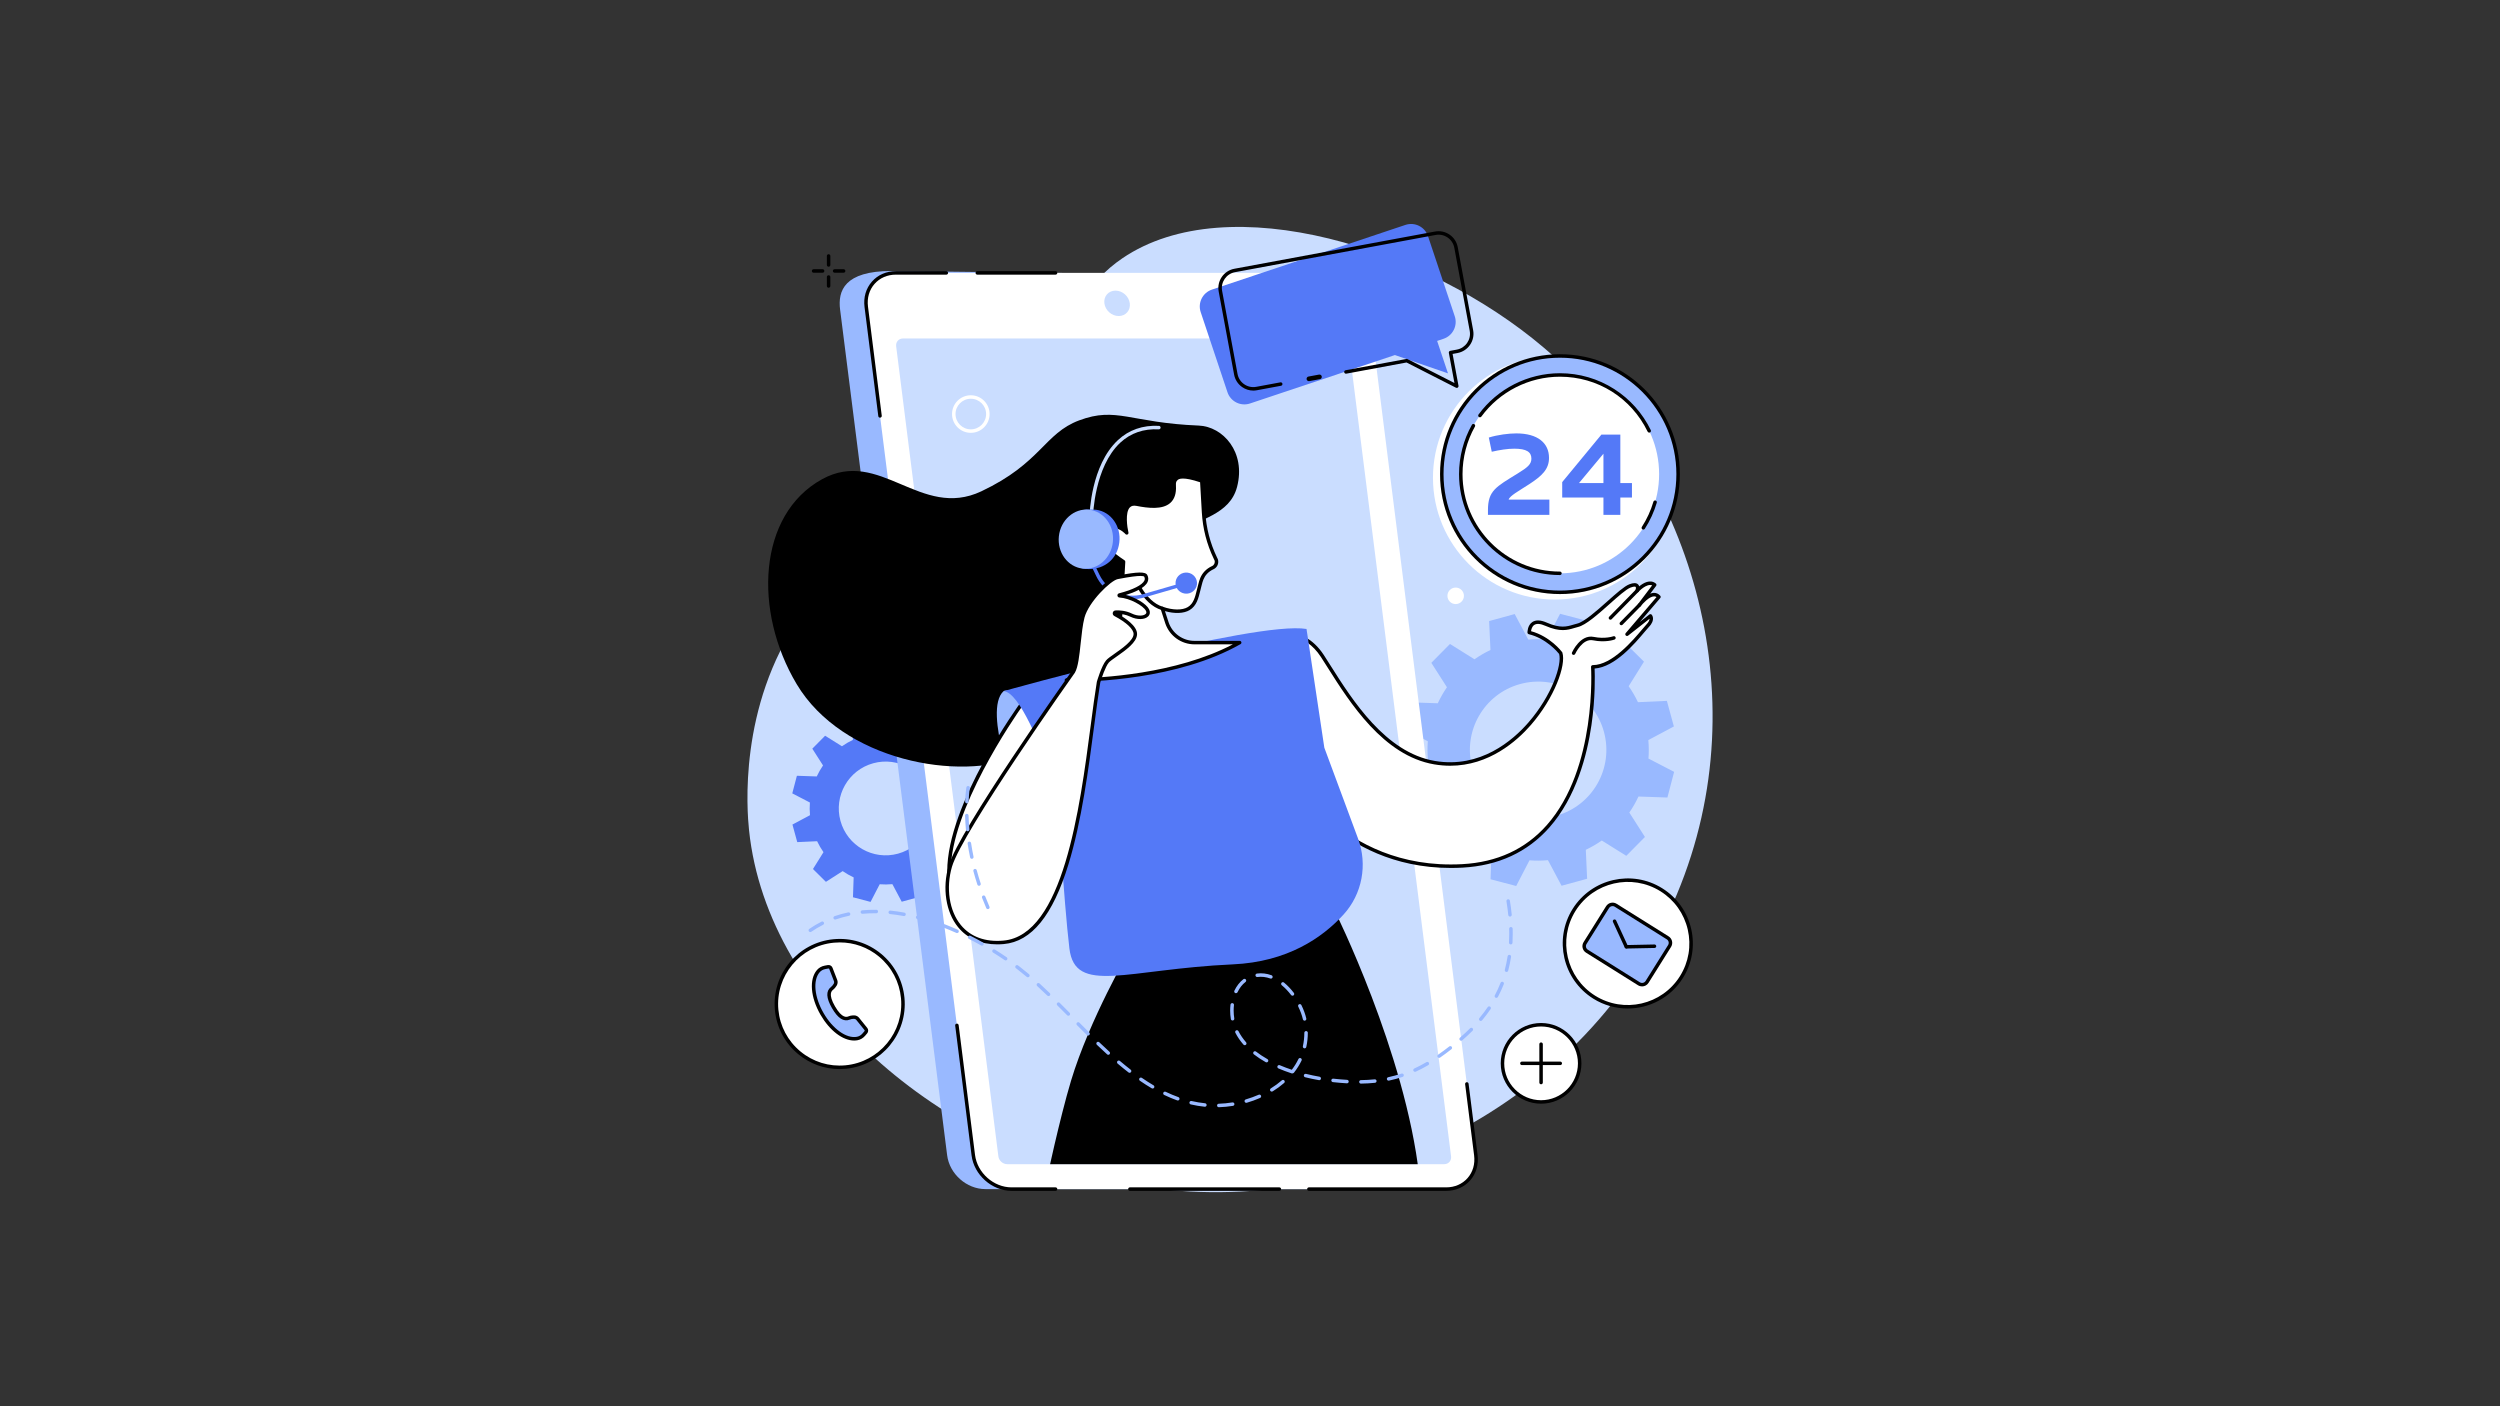 <svg version="1.0" preserveAspectRatio="xMidYMid meet" height="1080" viewBox="0 0 1440 810" zoomAndPan="magnify" width="1920" xmlns:xlink="http://www.w3.org/1999/xlink" xmlns="http://www.w3.org/2000/svg"><rect x="0" y="0" width="1440" height="810" fill="#333333" stroke="none"/><defs><clipPath id="ab0b96e8cc"><path clip-rule="nonzero" d="M 442.25 238.887 L 713.957 238.887 L 713.957 441.695 L 442.25 441.695 Z M 442.25 238.887"></path></clipPath><clipPath id="2c2eab8b2f"><path clip-rule="nonzero" d="M 835.816 666.055 L 819.324 535.352 L 921.242 505.098 L 974.074 266.906 C 952.977 136.992 774.359 194.961 771.867 194.961 L 520.129 194.961 C 517.637 194.961 515.875 196.977 516.188 199.469 L 438.566 230.445 L 438.566 430.215 L 527.578 523.418 L 560.898 553.816 L 575.059 666.055 C 575.371 668.547 577.645 670.566 580.137 670.566 L 831.875 670.566 C 834.367 670.566 836.129 668.547 835.816 666.055 Z M 835.816 666.055"></path></clipPath><clipPath id="34f503cc84"><path clip-rule="nonzero" d="M 825.375 205 L 965.934 205 L 965.934 345.453 L 825.375 345.453 Z M 825.375 205"></path></clipPath><clipPath id="4a77e9d63a"><path clip-rule="nonzero" d="M 835.816 666.055 L 819.324 535.352 L 921.242 505.098 L 974.074 266.906 C 952.977 136.992 774.359 194.961 771.867 194.961 L 520.129 194.961 C 517.637 194.961 515.875 196.977 516.188 199.469 L 438.566 230.445 L 438.566 430.215 L 527.578 523.418 L 560.898 553.816 L 575.059 666.055 C 575.371 668.547 577.645 670.566 580.137 670.566 L 831.875 670.566 C 834.367 670.566 836.129 668.547 835.816 666.055 Z M 835.816 666.055"></path></clipPath><clipPath id="ec56e4bd60"><path clip-rule="nonzero" d="M 830.23 205 L 966.844 205 L 966.844 341.203 L 830.23 341.203 Z M 830.23 205"></path></clipPath><clipPath id="a5bf7d628c"><path clip-rule="nonzero" d="M 835.816 666.055 L 819.324 535.352 L 921.242 505.098 L 974.074 266.906 C 952.977 136.992 774.359 194.961 771.867 194.961 L 520.129 194.961 C 517.637 194.961 515.875 196.977 516.188 199.469 L 438.566 230.445 L 438.566 430.215 L 527.578 523.418 L 560.898 553.816 L 575.059 666.055 C 575.371 668.547 577.645 670.566 580.137 670.566 L 831.875 670.566 C 834.367 670.566 836.129 668.547 835.816 666.055 Z M 835.816 666.055"></path></clipPath><clipPath id="fa3a9a324c"><path clip-rule="nonzero" d="M 829.32 204 L 967.754 204 L 967.754 342.418 L 829.32 342.418 Z M 829.32 204"></path></clipPath><clipPath id="e7d9f0f453"><path clip-rule="nonzero" d="M 835.816 666.055 L 819.324 535.352 L 921.242 505.098 L 974.074 266.906 C 952.977 136.992 774.359 194.961 771.867 194.961 L 520.129 194.961 C 517.637 194.961 515.875 196.977 516.188 199.469 L 438.566 230.445 L 438.566 430.215 L 527.578 523.418 L 560.898 553.816 L 575.059 666.055 C 575.371 668.547 577.645 670.566 580.137 670.566 L 831.875 670.566 C 834.367 670.566 836.129 668.547 835.816 666.055 Z M 835.816 666.055"></path></clipPath><clipPath id="033caaa5be"><path clip-rule="nonzero" d="M 841.16 215.812 L 955.914 215.812 L 955.914 330.273 L 841.16 330.273 Z M 841.16 215.812"></path></clipPath><clipPath id="d59953f78e"><path clip-rule="nonzero" d="M 835.816 666.055 L 819.324 535.352 L 921.242 505.098 L 974.074 266.906 C 952.977 136.992 774.359 194.961 771.867 194.961 L 520.129 194.961 C 517.637 194.961 515.875 196.977 516.188 199.469 L 438.566 230.445 L 438.566 430.215 L 527.578 523.418 L 560.898 553.816 L 575.059 666.055 C 575.371 668.547 577.645 670.566 580.137 670.566 L 831.875 670.566 C 834.367 670.566 836.129 668.547 835.816 666.055 Z M 835.816 666.055"></path></clipPath><clipPath id="a3d3cc4f22"><path clip-rule="nonzero" d="M 945.289 288.07 L 954.398 288.07 L 954.398 305.07 L 945.289 305.07 Z M 945.289 288.07"></path></clipPath><clipPath id="5d0c39261e"><path clip-rule="nonzero" d="M 835.816 666.055 L 819.324 535.352 L 921.242 505.098 L 974.074 266.906 C 952.977 136.992 774.359 194.961 771.867 194.961 L 520.129 194.961 C 517.637 194.961 515.875 196.977 516.188 199.469 L 438.566 230.445 L 438.566 430.215 L 527.578 523.418 L 560.898 553.816 L 575.059 666.055 C 575.371 668.547 577.645 670.566 580.137 670.566 L 831.875 670.566 C 834.367 670.566 836.129 668.547 835.816 666.055 Z M 835.816 666.055"></path></clipPath><clipPath id="a5168d821d"><path clip-rule="nonzero" d="M 851.18 214.898 L 951 214.898 L 951 249.207 L 851.18 249.207 Z M 851.18 214.898"></path></clipPath><clipPath id="168584c27e"><path clip-rule="nonzero" d="M 835.816 666.055 L 819.324 535.352 L 921.242 505.098 L 974.074 266.906 C 952.977 136.992 774.359 194.961 771.867 194.961 L 520.129 194.961 C 517.637 194.961 515.875 196.977 516.188 199.469 L 438.566 230.445 L 438.566 430.215 L 527.578 523.418 L 560.898 553.816 L 575.059 666.055 C 575.371 668.547 577.645 670.566 580.137 670.566 L 831.875 670.566 C 834.367 670.566 836.129 668.547 835.816 666.055 Z M 835.816 666.055"></path></clipPath><clipPath id="db20253920"><path clip-rule="nonzero" d="M 840.25 244.047 L 899.75 244.047 L 899.75 331.484 L 840.25 331.484 Z M 840.25 244.047"></path></clipPath><clipPath id="9e69f8eb94"><path clip-rule="nonzero" d="M 835.816 666.055 L 819.324 535.352 L 921.242 505.098 L 974.074 266.906 C 952.977 136.992 774.359 194.961 771.867 194.961 L 520.129 194.961 C 517.637 194.961 515.875 196.977 516.188 199.469 L 438.566 230.445 L 438.566 430.215 L 527.578 523.418 L 560.898 553.816 L 575.059 666.055 C 575.371 668.547 577.645 670.566 580.137 670.566 L 831.875 670.566 C 834.367 670.566 836.129 668.547 835.816 666.055 Z M 835.816 666.055"></path></clipPath><clipPath id="768b5ad60a"><path clip-rule="nonzero" d="M 857 249.512 L 892.465 249.512 L 892.465 296.875 L 857 296.875 Z M 857 249.512"></path></clipPath><clipPath id="fd9448b89f"><path clip-rule="nonzero" d="M 835.816 666.055 L 819.324 535.352 L 921.242 505.098 L 974.074 266.906 C 952.977 136.992 774.359 194.961 771.867 194.961 L 520.129 194.961 C 517.637 194.961 515.875 196.977 516.188 199.469 L 438.566 230.445 L 438.566 430.215 L 527.578 523.418 L 560.898 553.816 L 575.059 666.055 C 575.371 668.547 577.645 670.566 580.137 670.566 L 831.875 670.566 C 834.367 670.566 836.129 668.547 835.816 666.055 Z M 835.816 666.055"></path></clipPath><clipPath id="3ced63877a"><path clip-rule="nonzero" d="M 899.75 250.117 L 940.129 250.117 L 940.129 296.875 L 899.75 296.875 Z M 899.75 250.117"></path></clipPath><clipPath id="a3448a78e4"><path clip-rule="nonzero" d="M 835.816 666.055 L 819.324 535.352 L 921.242 505.098 L 974.074 266.906 C 952.977 136.992 774.359 194.961 771.867 194.961 L 520.129 194.961 C 517.637 194.961 515.875 196.977 516.188 199.469 L 438.566 230.445 L 438.566 430.215 L 527.578 523.418 L 560.898 553.816 L 575.059 666.055 C 575.371 668.547 577.645 670.566 580.137 670.566 L 831.875 670.566 C 834.367 670.566 836.129 668.547 835.816 666.055 Z M 835.816 666.055"></path></clipPath><clipPath id="05799eb685"><path clip-rule="nonzero" d="M 602.543 524.277 L 817.785 524.277 L 817.785 670.617 L 602.543 670.617 Z M 602.543 524.277"></path></clipPath><clipPath id="61c310bcce"><path clip-rule="nonzero" d="M 835.816 666.055 L 819.324 535.352 L 921.242 505.098 L 974.074 266.906 C 952.977 136.992 774.359 194.961 771.867 194.961 L 520.129 194.961 C 517.637 194.961 515.875 196.977 516.188 199.469 L 438.566 230.445 L 438.566 430.215 L 527.578 523.418 L 560.898 553.816 L 575.059 666.055 C 575.371 668.547 577.645 670.566 580.137 670.566 L 831.875 670.566 C 834.367 670.566 836.129 668.547 835.816 666.055 Z M 835.816 666.055"></path></clipPath><clipPath id="48f3a7d166"><path clip-rule="nonzero" d="M 574.004 397.672 L 614.988 397.672 L 614.988 464.77 L 574.004 464.77 Z M 574.004 397.672"></path></clipPath><clipPath id="a482c0d26d"><path clip-rule="nonzero" d="M 835.816 666.055 L 819.324 535.352 L 921.242 505.098 L 974.074 266.906 C 952.977 136.992 774.359 194.961 771.867 194.961 L 520.129 194.961 C 517.637 194.961 515.875 196.977 516.188 199.469 L 438.566 230.445 L 438.566 430.215 L 527.578 523.418 L 560.898 553.816 L 575.059 666.055 C 575.371 668.547 577.645 670.566 580.137 670.566 L 831.875 670.566 C 834.367 670.566 836.129 668.547 835.816 666.055 Z M 835.816 666.055"></path></clipPath><clipPath id="b374ea93dc"><path clip-rule="nonzero" d="M 742.496 335.738 L 955.609 335.738 L 955.609 499 L 742.496 499 Z M 742.496 335.738"></path></clipPath><clipPath id="fcdc109f47"><path clip-rule="nonzero" d="M 835.816 666.055 L 819.324 535.352 L 921.242 505.098 L 974.074 266.906 C 952.977 136.992 774.359 194.961 771.867 194.961 L 520.129 194.961 C 517.637 194.961 515.875 196.977 516.188 199.469 L 438.566 230.445 L 438.566 430.215 L 527.578 523.418 L 560.898 553.816 L 575.059 666.055 C 575.371 668.547 577.645 670.566 580.137 670.566 L 831.875 670.566 C 834.367 670.566 836.129 668.547 835.816 666.055 Z M 835.816 666.055"></path></clipPath><clipPath id="2dd8132c1d"><path clip-rule="nonzero" d="M 741.586 334.824 L 956.824 334.824 L 956.824 499.988 L 741.586 499.988 Z M 741.586 334.824"></path></clipPath><clipPath id="968b49c002"><path clip-rule="nonzero" d="M 835.816 666.055 L 819.324 535.352 L 921.242 505.098 L 974.074 266.906 C 952.977 136.992 774.359 194.961 771.867 194.961 L 520.129 194.961 C 517.637 194.961 515.875 196.977 516.188 199.469 L 438.566 230.445 L 438.566 430.215 L 527.578 523.418 L 560.898 553.816 L 575.059 666.055 C 575.371 668.547 577.645 670.566 580.137 670.566 L 831.875 670.566 C 834.367 670.566 836.129 668.547 835.816 666.055 Z M 835.816 666.055"></path></clipPath><clipPath id="b40a2e668e"><path clip-rule="nonzero" d="M 926.469 339.078 L 944.074 339.078 L 944.074 356.988 L 926.469 356.988 Z M 926.469 339.078"></path></clipPath><clipPath id="a4a0b0f314"><path clip-rule="nonzero" d="M 835.816 666.055 L 819.324 535.352 L 921.242 505.098 L 974.074 266.906 C 952.977 136.992 774.359 194.961 771.867 194.961 L 520.129 194.961 C 517.637 194.961 515.875 196.977 516.188 199.469 L 438.566 230.445 L 438.566 430.215 L 527.578 523.418 L 560.898 553.816 L 575.059 666.055 C 575.371 668.547 577.645 670.566 580.137 670.566 L 831.875 670.566 C 834.367 670.566 836.129 668.547 835.816 666.055 Z M 835.816 666.055"></path></clipPath><clipPath id="77f6f465d1"><path clip-rule="nonzero" d="M 932.844 347.273 L 945.594 347.273 L 945.594 360.328 L 932.844 360.328 Z M 932.844 347.273"></path></clipPath><clipPath id="7c46cb9279"><path clip-rule="nonzero" d="M 835.816 666.055 L 819.324 535.352 L 921.242 505.098 L 974.074 266.906 C 952.977 136.992 774.359 194.961 771.867 194.961 L 520.129 194.961 C 517.637 194.961 515.875 196.977 516.188 199.469 L 438.566 230.445 L 438.566 430.215 L 527.578 523.418 L 560.898 553.816 L 575.059 666.055 C 575.371 668.547 577.645 670.566 580.137 670.566 L 831.875 670.566 C 834.367 670.566 836.129 668.547 835.816 666.055 Z M 835.816 666.055"></path></clipPath><clipPath id="1200aa5634"><path clip-rule="nonzero" d="M 905.215 366.402 L 930.719 366.402 L 930.719 377.332 L 905.215 377.332 Z M 905.215 366.402"></path></clipPath><clipPath id="6f7518f495"><path clip-rule="nonzero" d="M 835.816 666.055 L 819.324 535.352 L 921.242 505.098 L 974.074 266.906 C 952.977 136.992 774.359 194.961 771.867 194.961 L 520.129 194.961 C 517.637 194.961 515.875 196.977 516.188 199.469 L 438.566 230.445 L 438.566 430.215 L 527.578 523.418 L 560.898 553.816 L 575.059 666.055 C 575.371 668.547 577.645 670.566 580.137 670.566 L 831.875 670.566 C 834.367 670.566 836.129 668.547 835.816 666.055 Z M 835.816 666.055"></path></clipPath><clipPath id="3959b3a139"><path clip-rule="nonzero" d="M 546.379 404.352 L 612.258 404.352 L 612.258 531.867 L 546.379 531.867 Z M 546.379 404.352"></path></clipPath><clipPath id="796d9257cf"><path clip-rule="nonzero" d="M 835.816 666.055 L 819.324 535.352 L 921.242 505.098 L 974.074 266.906 C 952.977 136.992 774.359 194.961 771.867 194.961 L 520.129 194.961 C 517.637 194.961 515.875 196.977 516.188 199.469 L 438.566 230.445 L 438.566 430.215 L 527.578 523.418 L 560.898 553.816 L 575.059 666.055 C 575.371 668.547 577.645 670.566 580.137 670.566 L 831.875 670.566 C 834.367 670.566 836.129 668.547 835.816 666.055 Z M 835.816 666.055"></path></clipPath><clipPath id="0deabdebdf"><path clip-rule="nonzero" d="M 545.469 402.531 L 613.473 402.531 L 613.473 533 L 545.469 533 Z M 545.469 402.531"></path></clipPath><clipPath id="f6c0bb05cb"><path clip-rule="nonzero" d="M 835.816 666.055 L 819.324 535.352 L 921.242 505.098 L 974.074 266.906 C 952.977 136.992 774.359 194.961 771.867 194.961 L 520.129 194.961 C 517.637 194.961 515.875 196.977 516.188 199.469 L 438.566 230.445 L 438.566 430.215 L 527.578 523.418 L 560.898 553.816 L 575.059 666.055 C 575.371 668.547 577.645 670.566 580.137 670.566 L 831.875 670.566 C 834.367 670.566 836.129 668.547 835.816 666.055 Z M 835.816 666.055"></path></clipPath><clipPath id="75c26947ad"><path clip-rule="nonzero" d="M 578 361.848 L 784.996 361.848 L 784.996 562.23 L 578 562.23 Z M 578 361.848"></path></clipPath><clipPath id="c54f31edff"><path clip-rule="nonzero" d="M 835.816 666.055 L 819.324 535.352 L 921.242 505.098 L 974.074 266.906 C 952.977 136.992 774.359 194.961 771.867 194.961 L 520.129 194.961 C 517.637 194.961 515.875 196.977 516.188 199.469 L 438.566 230.445 L 438.566 430.215 L 527.578 523.418 L 560.898 553.816 L 575.059 666.055 C 575.371 668.547 577.645 670.566 580.137 670.566 L 831.875 670.566 C 834.367 670.566 836.129 668.547 835.816 666.055 Z M 835.816 666.055"></path></clipPath><clipPath id="c77b8c6cca"><path clip-rule="nonzero" d="M 614.078 274.406 L 714.262 274.406 L 714.262 391.906 L 614.078 391.906 Z M 614.078 274.406"></path></clipPath><clipPath id="babdbd0a67"><path clip-rule="nonzero" d="M 835.816 666.055 L 819.324 535.352 L 921.242 505.098 L 974.074 266.906 C 952.977 136.992 774.359 194.961 771.867 194.961 L 520.129 194.961 C 517.637 194.961 515.875 196.977 516.188 199.469 L 438.566 230.445 L 438.566 430.215 L 527.578 523.418 L 560.898 553.816 L 575.059 666.055 C 575.371 668.547 577.645 670.566 580.137 670.566 L 831.875 670.566 C 834.367 670.566 836.129 668.547 835.816 666.055 Z M 835.816 666.055"></path></clipPath><clipPath id="2787e88818"><path clip-rule="nonzero" d="M 613.168 273.496 L 715.172 273.496 L 715.172 392.816 L 613.168 392.816 Z M 613.168 273.496"></path></clipPath><clipPath id="37caa40598"><path clip-rule="nonzero" d="M 835.816 666.055 L 819.324 535.352 L 921.242 505.098 L 974.074 266.906 C 952.977 136.992 774.359 194.961 771.867 194.961 L 520.129 194.961 C 517.637 194.961 515.875 196.977 516.188 199.469 L 438.566 230.445 L 438.566 430.215 L 527.578 523.418 L 560.898 553.816 L 575.059 666.055 C 575.371 668.547 577.645 670.566 580.137 670.566 L 831.875 670.566 C 834.367 670.566 836.129 668.547 835.816 666.055 Z M 835.816 666.055"></path></clipPath><clipPath id="ecccc398af"><path clip-rule="nonzero" d="M 652.027 330.574 L 670.547 330.574 L 670.547 351.523 L 652.027 351.523 Z M 652.027 330.574"></path></clipPath><clipPath id="8ac4a07420"><path clip-rule="nonzero" d="M 835.816 666.055 L 819.324 535.352 L 921.242 505.098 L 974.074 266.906 C 952.977 136.992 774.359 194.961 771.867 194.961 L 520.129 194.961 C 517.637 194.961 515.875 196.977 516.188 199.469 L 438.566 230.445 L 438.566 430.215 L 527.578 523.418 L 560.898 553.816 L 575.059 666.055 C 575.371 668.547 577.645 670.566 580.137 670.566 L 831.875 670.566 C 834.367 670.566 836.129 668.547 835.816 666.055 Z M 835.816 666.055"></path></clipPath><clipPath id="2783418b2f"><path clip-rule="nonzero" d="M 626.527 321 L 682 321 L 682 345.148 L 626.527 345.148 Z M 626.527 321"></path></clipPath><clipPath id="66da4e1d7a"><path clip-rule="nonzero" d="M 835.816 666.055 L 819.324 535.352 L 921.242 505.098 L 974.074 266.906 C 952.977 136.992 774.359 194.961 771.867 194.961 L 520.129 194.961 C 517.637 194.961 515.875 196.977 516.188 199.469 L 438.566 230.445 L 438.566 430.215 L 527.578 523.418 L 560.898 553.816 L 575.059 666.055 C 575.371 668.547 577.645 670.566 580.137 670.566 L 831.875 670.566 C 834.367 670.566 836.129 668.547 835.816 666.055 Z M 835.816 666.055"></path></clipPath><clipPath id="f32b0886d2"><path clip-rule="nonzero" d="M 627.438 245 L 668.723 245 L 668.723 298.395 L 627.438 298.395 Z M 627.438 245"></path></clipPath><clipPath id="8b2874dcdc"><path clip-rule="nonzero" d="M 835.816 666.055 L 819.324 535.352 L 921.242 505.098 L 974.074 266.906 C 952.977 136.992 774.359 194.961 771.867 194.961 L 520.129 194.961 C 517.637 194.961 515.875 196.977 516.188 199.469 L 438.566 230.445 L 438.566 430.215 L 527.578 523.418 L 560.898 553.816 L 575.059 666.055 C 575.371 668.547 577.645 670.566 580.137 670.566 L 831.875 670.566 C 834.367 670.566 836.129 668.547 835.816 666.055 Z M 835.816 666.055"></path></clipPath><clipPath id="92c662b3dc"><path clip-rule="nonzero" d="M 677 329.664 L 689.672 329.664 L 689.672 342 L 677 342 Z M 677 329.664"></path></clipPath><clipPath id="95a3cc2f8f"><path clip-rule="nonzero" d="M 835.816 666.055 L 819.324 535.352 L 921.242 505.098 L 974.074 266.906 C 952.977 136.992 774.359 194.961 771.867 194.961 L 520.129 194.961 C 517.637 194.961 515.875 196.977 516.188 199.469 L 438.566 230.445 L 438.566 430.215 L 527.578 523.418 L 560.898 553.816 L 575.059 666.055 C 575.371 668.547 577.645 670.566 580.137 670.566 L 831.875 670.566 C 834.367 670.566 836.129 668.547 835.816 666.055 Z M 835.816 666.055"></path></clipPath><clipPath id="71de0ee9c1"><path clip-rule="nonzero" d="M 613.473 293.23 L 645 293.23 L 645 327.844 L 613.473 327.844 Z M 613.473 293.23"></path></clipPath><clipPath id="5f6f67cd53"><path clip-rule="nonzero" d="M 835.816 666.055 L 819.324 535.352 L 921.242 505.098 L 974.074 266.906 C 952.977 136.992 774.359 194.961 771.867 194.961 L 520.129 194.961 C 517.637 194.961 515.875 196.977 516.188 199.469 L 438.566 230.445 L 438.566 430.215 L 527.578 523.418 L 560.898 553.816 L 575.059 666.055 C 575.371 668.547 577.645 670.566 580.137 670.566 L 831.875 670.566 C 834.367 670.566 836.129 668.547 835.816 666.055 Z M 835.816 666.055"></path></clipPath><clipPath id="1791935104"><path clip-rule="nonzero" d="M 609.523 293.23 L 641.402 293.23 L 641.402 327.844 L 609.523 327.844 Z M 609.523 293.23"></path></clipPath><clipPath id="26d619a495"><path clip-rule="nonzero" d="M 835.816 666.055 L 819.324 535.352 L 921.242 505.098 L 974.074 266.906 C 952.977 136.992 774.359 194.961 771.867 194.961 L 520.129 194.961 C 517.637 194.961 515.875 196.977 516.188 199.469 L 438.566 230.445 L 438.566 430.215 L 527.578 523.418 L 560.898 553.816 L 575.059 666.055 C 575.371 668.547 577.645 670.566 580.137 670.566 L 831.875 670.566 C 834.367 670.566 836.129 668.547 835.816 666.055 Z M 835.816 666.055"></path></clipPath><clipPath id="1b16a8f0f1"><path clip-rule="nonzero" d="M 545.469 330.574 L 661.438 330.574 L 661.438 543 L 545.469 543 Z M 545.469 330.574"></path></clipPath><clipPath id="d612770486"><path clip-rule="nonzero" d="M 835.816 666.055 L 819.324 535.352 L 921.242 505.098 L 974.074 266.906 C 952.977 136.992 774.359 194.961 771.867 194.961 L 520.129 194.961 C 517.637 194.961 515.875 196.977 516.188 199.469 L 438.566 230.445 L 438.566 430.215 L 527.578 523.418 L 560.898 553.816 L 575.059 666.055 C 575.371 668.547 577.645 670.566 580.137 670.566 L 831.875 670.566 C 834.367 670.566 836.129 668.547 835.816 666.055 Z M 835.816 666.055"></path></clipPath><clipPath id="cff35cf876"><path clip-rule="nonzero" d="M 544.559 329.664 L 662.348 329.664 L 662.348 544 L 544.559 544 Z M 544.559 329.664"></path></clipPath><clipPath id="888abc44f4"><path clip-rule="nonzero" d="M 835.816 666.055 L 819.324 535.352 L 921.242 505.098 L 974.074 266.906 C 952.977 136.992 774.359 194.961 771.867 194.961 L 520.129 194.961 C 517.637 194.961 515.875 196.977 516.188 199.469 L 438.566 230.445 L 438.566 430.215 L 527.578 523.418 L 560.898 553.816 L 575.059 666.055 C 575.371 668.547 577.645 670.566 580.137 670.566 L 831.875 670.566 C 834.367 670.566 836.129 668.547 835.816 666.055 Z M 835.816 666.055"></path></clipPath></defs><path fill-rule="nonzero" fill-opacity="1" d="M 565.137 271.133 C 623.289 212.602 606.637 175.918 646.43 148.812 C 707.656 107.117 821.922 142.992 889.34 200.348 C 971.91 270.598 1014.508 398.863 965.98 514.902 C 914.301 638.477 778.32 702.625 656.984 683.293 C 548.633 666.031 442.121 580.629 431.449 478.199 C 430.289 467.098 425.184 407.082 461 355.34 C 490.602 312.574 519.039 317.531 565.137 271.133" fill="#caddff"></path><path fill-rule="nonzero" fill-opacity="1" d="M 517.25 491.711 C 502.879 495.652 488.039 487.184 484.102 472.801 C 480.168 458.418 488.629 443.566 503 439.629 C 517.371 435.691 532.211 444.156 536.148 458.539 C 540.082 472.922 531.621 487.773 517.25 491.711 Z M 563.801 456.398 L 561.035 446.285 L 549.598 446.805 C 548.539 444.574 547.309 442.465 545.922 440.488 L 551.977 430.781 L 544.527 423.406 L 534.879 429.578 C 532.871 428.203 530.754 426.992 528.547 425.965 L 528.941 414.512 L 518.801 411.855 L 513.539 422.012 C 511.137 421.82 508.695 421.844 506.238 422.066 L 500.859 411.953 L 490.754 414.719 L 491.27 426.168 C 489.047 427.227 486.934 428.457 484.961 429.844 L 475.262 423.785 L 467.895 431.238 L 474.062 440.895 C 472.684 442.906 471.477 445.023 470.449 447.234 L 459.008 446.84 L 456.352 456.984 L 466.5 462.25 C 466.312 464.656 466.332 467.102 466.551 469.559 L 456.449 474.941 L 459.215 485.059 L 470.652 484.539 C 471.711 486.766 472.938 488.879 474.324 490.855 L 468.273 500.559 L 475.723 507.938 L 485.367 501.762 C 487.375 503.141 489.496 504.348 491.703 505.379 L 491.309 516.828 L 501.449 519.488 L 506.707 509.328 C 509.113 509.516 511.555 509.5 514.012 509.277 L 519.391 519.391 L 529.496 516.621 L 528.977 505.176 C 531.203 504.117 533.312 502.887 535.289 501.5 L 544.984 507.559 L 552.355 500.098 L 546.188 490.445 C 547.562 488.438 548.773 486.316 549.797 484.109 L 561.242 484.5 L 563.898 474.355 L 553.75 469.086 C 553.938 466.68 553.918 464.238 553.695 461.781 L 563.801 456.398" fill="#5479f7"></path><path fill-rule="nonzero" fill-opacity="1" d="M 896.34 469.879 C 875.406 475.613 853.789 463.281 848.055 442.328 C 842.328 421.375 854.648 399.742 875.586 394.008 C 896.52 388.27 918.137 400.602 923.871 421.551 C 929.602 442.504 917.277 464.141 896.34 469.879 Z M 964.152 418.434 L 960.121 403.699 L 943.465 404.457 C 941.922 401.211 940.133 398.133 938.113 395.258 L 946.934 381.117 L 936.078 370.375 L 922.023 379.363 C 919.102 377.359 916.016 375.598 912.797 374.098 L 913.371 357.422 L 898.605 353.543 L 890.938 368.344 C 887.434 368.066 883.883 368.098 880.305 368.422 L 872.469 353.688 L 857.746 357.727 L 858.5 374.395 C 855.258 375.941 852.184 377.73 849.309 379.75 L 835.184 370.922 L 824.445 381.789 L 833.434 395.848 C 831.426 398.777 829.668 401.867 828.172 405.086 L 811.5 404.512 L 807.633 419.289 L 822.418 426.961 C 822.145 430.469 822.172 434.027 822.492 437.605 L 807.773 445.445 L 811.805 460.184 L 828.461 459.426 C 830.008 462.668 831.793 465.75 833.816 468.625 L 825 482.762 L 835.848 493.508 L 849.898 484.516 C 852.828 486.523 855.91 488.285 859.133 489.781 L 858.555 506.461 L 873.328 510.336 L 880.988 495.539 C 884.492 495.816 888.047 495.789 891.625 495.461 L 899.457 510.195 L 914.184 506.16 L 913.426 489.488 C 916.672 487.941 919.742 486.152 922.621 484.133 L 936.746 492.957 L 947.484 482.094 L 938.496 468.031 C 940.504 465.105 942.266 462.016 943.762 458.797 L 960.426 459.371 L 964.297 444.59 L 949.512 436.922 C 949.785 433.414 949.758 429.855 949.438 426.277 L 964.152 418.434" fill="#99b9ff"></path><path fill-rule="nonzero" fill-opacity="1" d="M 567.555 684.922 L 817.949 684.922 C 828.738 684.922 836.383 676.199 835.02 665.445 L 773.367 178.336 C 772.004 167.582 762.152 158.859 751.363 158.859 L 513.539 156.082 C 486.242 156.082 482.539 167.582 483.898 178.336 L 545.555 665.445 C 546.914 676.199 556.766 684.922 567.555 684.922" fill="#99b9ff"></path><path fill-rule="nonzero" fill-opacity="1" d="M 582.621 684.922 L 833.012 684.922 C 843.797 684.922 851.445 676.176 850.086 665.383 L 788.426 176.727 C 787.07 165.934 777.219 157.188 766.426 157.188 L 516.035 157.188 C 505.246 157.188 497.602 165.934 498.965 176.727 L 560.617 665.383 C 561.98 676.176 571.832 684.922 582.621 684.922" fill="#ffffff"></path><path fill-rule="nonzero" fill-opacity="1" d="M 506.891 240.574 C 506.395 240.574 505.961 240.207 505.898 239.695 L 497.969 176.852 C 497.27 171.312 498.785 166.109 502.238 162.195 C 505.652 158.32 510.555 156.184 516.035 156.184 L 545.094 156.184 C 545.648 156.184 546.098 156.633 546.098 157.191 C 546.098 157.742 545.648 158.195 545.094 158.195 L 516.035 158.195 C 511.141 158.195 506.773 160.086 503.746 163.52 C 500.68 167 499.336 171.645 499.961 176.602 L 507.891 239.445 C 507.961 240 507.57 240.496 507.02 240.566 C 506.977 240.574 506.934 240.574 506.891 240.574" fill="#000000"></path><path fill-rule="nonzero" fill-opacity="1" d="M 608.004 158.195 L 562.914 158.195 C 562.359 158.195 561.91 157.742 561.91 157.191 C 561.91 156.633 562.359 156.184 562.914 156.184 L 608.004 156.184 C 608.559 156.184 609.008 156.633 609.008 157.191 C 609.008 157.742 608.559 158.195 608.004 158.195" fill="#000000"></path><path fill-rule="nonzero" fill-opacity="1" d="M 833.012 685.926 L 753.926 685.926 C 753.367 685.926 752.918 685.477 752.918 684.922 C 752.918 684.367 753.367 683.918 753.926 683.918 L 833.012 683.918 C 837.906 683.918 842.273 682.023 845.305 678.59 C 848.371 675.113 849.715 670.465 849.086 665.508 L 843.91 624.473 C 843.844 623.922 844.234 623.422 844.781 623.352 C 845.332 623.277 845.836 623.672 845.906 624.223 L 851.082 665.258 C 851.777 670.793 850.266 676 846.812 679.918 C 843.395 683.793 838.496 685.926 833.012 685.926" fill="#000000"></path><path fill-rule="nonzero" fill-opacity="1" d="M 736.926 685.926 L 650.82 685.926 C 650.27 685.926 649.816 685.477 649.816 684.922 C 649.816 684.367 650.27 683.918 650.82 683.918 L 736.926 683.918 C 737.48 683.918 737.93 684.367 737.93 684.922 C 737.93 685.477 737.48 685.926 736.926 685.926" fill="#000000"></path><path fill-rule="nonzero" fill-opacity="1" d="M 608.004 685.926 L 582.621 685.926 C 571.359 685.926 561.043 676.766 559.621 665.508 L 550.188 590.73 C 550.117 590.184 550.508 589.68 551.059 589.613 C 551.605 589.543 552.113 589.93 552.184 590.48 L 561.617 665.258 C 562.914 675.547 572.336 683.918 582.621 683.918 L 608.004 683.918 C 608.559 683.918 609.008 684.367 609.008 684.922 C 609.008 685.477 608.559 685.926 608.004 685.926" fill="#000000"></path><path fill-rule="nonzero" fill-opacity="1" d="M 835.816 666.055 L 776.949 199.469 C 776.637 196.977 774.359 194.961 771.867 194.961 L 520.129 194.961 C 517.637 194.961 515.875 196.977 516.188 199.469 L 575.059 666.055 C 575.371 668.547 577.645 670.566 580.137 670.566 L 831.875 670.566 C 834.367 670.566 836.133 668.547 835.816 666.055" fill="#caddff"></path><path fill-rule="nonzero" fill-opacity="1" d="M 644.367 182.039 C 648.414 182.039 651.273 178.762 650.766 174.719 C 650.254 170.676 646.562 167.398 642.523 167.398 C 638.477 167.398 635.617 170.676 636.125 174.719 C 636.637 178.762 640.328 182.039 644.367 182.039" fill="#caddff"></path><g clip-path="url(#ab0b96e8cc)"><g clip-path="url(#2c2eab8b2f)"><path fill-rule="nonzero" fill-opacity="1" d="M 690.473 245.129 C 704.414 245.691 717.762 260.402 712.551 280.449 C 708.289 296.82 690.086 298.719 680.48 306.145 C 649.402 330.148 631.883 416.512 587.945 435.426 C 552.895 450.512 485.191 438.133 458.883 394.051 C 433.867 352.133 436.434 296.445 473.512 276.027 C 506.844 257.676 530.262 299.539 565.262 282.992 C 599.762 266.68 601.445 249.668 621.582 242.141 C 643.195 234.059 650.961 243.539 690.473 245.129" fill="#000000"></path></g></g><g clip-path="url(#34f503cc84)"><g clip-path="url(#4a77e9d63a)"><path fill-rule="nonzero" fill-opacity="1" d="M 965.684 275.188 C 965.684 313.93 934.273 345.34 895.535 345.34 C 856.797 345.34 825.391 313.93 825.391 275.188 C 825.391 236.445 856.797 205.035 895.535 205.035 C 934.273 205.035 965.684 236.445 965.684 275.188" fill="#ffffff"></path></g></g><g clip-path="url(#ec56e4bd60)"><g clip-path="url(#a5bf7d628c)"><path fill-rule="nonzero" fill-opacity="1" d="M 966.598 273.105 C 966.598 310.699 936.121 341.172 898.531 341.172 C 860.941 341.172 830.473 310.699 830.473 273.105 C 830.473 235.512 860.941 205.035 898.531 205.035 C 936.121 205.035 966.598 235.512 966.598 273.105" fill="#99b9ff"></path></g></g><g clip-path="url(#fa3a9a324c)"><g clip-path="url(#e7d9f0f453)"><path fill-rule="nonzero" fill-opacity="1" d="M 898.531 206.043 C 861.559 206.043 831.477 236.125 831.477 273.105 C 831.477 310.086 861.559 340.168 898.531 340.168 C 935.512 340.168 965.594 310.086 965.594 273.105 C 965.594 236.125 935.512 206.043 898.531 206.043 Z M 898.531 342.18 C 860.449 342.18 829.469 311.195 829.469 273.105 C 829.469 235.02 860.449 204.035 898.531 204.035 C 936.617 204.035 967.602 235.02 967.602 273.105 C 967.602 311.195 936.617 342.18 898.531 342.18" fill="#000000"></path></g></g><g clip-path="url(#033caaa5be)"><g clip-path="url(#d59953f78e)"><path fill-rule="nonzero" fill-opacity="1" d="M 955.652 273.105 C 955.652 304.656 930.078 330.23 898.531 330.23 C 866.988 330.23 841.414 304.656 841.414 273.105 C 841.414 241.562 866.988 215.984 898.531 215.984 C 930.078 215.984 955.652 241.562 955.652 273.105" fill="#ffffff"></path></g></g><g clip-path="url(#a3d3cc4f22)"><g clip-path="url(#5d0c39261e)"><path fill-rule="nonzero" fill-opacity="1" d="M 946.555 305.055 C 946.367 305.055 946.18 305.004 946.012 304.895 C 945.543 304.594 945.406 303.973 945.711 303.504 C 948.621 298.996 950.859 294.109 952.371 288.977 C 952.531 288.445 953.09 288.141 953.621 288.297 C 954.152 288.449 954.461 289.012 954.301 289.543 C 952.738 294.859 950.41 299.926 947.398 304.594 C 947.207 304.895 946.887 305.055 946.555 305.055" fill="#000000"></path></g></g><g clip-path="url(#a5168d821d)"><g clip-path="url(#168584c27e)"><path fill-rule="nonzero" fill-opacity="1" d="M 949.949 249.195 C 949.574 249.195 949.215 248.984 949.043 248.625 C 939.57 229.113 920.215 216.984 898.535 216.984 C 880.727 216.984 863.797 225.574 853.254 239.961 C 852.922 240.406 852.293 240.5 851.848 240.172 C 851.402 239.844 851.301 239.219 851.629 238.77 C 862.551 223.871 880.086 214.977 898.535 214.977 C 909.656 214.977 920.469 218.129 929.789 224.09 C 938.871 229.895 946.156 238.074 950.852 247.75 C 951.094 248.25 950.887 248.852 950.387 249.094 C 950.246 249.16 950.094 249.195 949.949 249.195" fill="#000000"></path></g></g><g clip-path="url(#db20253920)"><g clip-path="url(#9e69f8eb94)"><path fill-rule="nonzero" fill-opacity="1" d="M 898.531 331.234 C 866.48 331.234 840.41 305.16 840.41 273.109 C 840.41 263.152 842.969 253.328 847.812 244.699 C 848.082 244.215 848.695 244.043 849.18 244.312 C 849.664 244.586 849.84 245.199 849.566 245.684 C 844.891 254.012 842.418 263.496 842.418 273.109 C 842.418 304.051 867.59 329.227 898.531 329.227 C 899.09 329.227 899.535 329.676 899.535 330.23 C 899.535 330.789 899.09 331.234 898.531 331.234" fill="#000000"></path></g></g><g clip-path="url(#768b5ad60a)"><g clip-path="url(#fd9448b89f)"><path fill-rule="nonzero" fill-opacity="1" d="M 857.062 296.574 L 857.062 293.895 C 857.062 282.621 861.578 280.504 874.258 272.68 C 879.969 269.16 882.082 267.395 882.082 264.152 C 882.082 260.348 879.266 258.445 872.215 258.445 C 868.41 258.445 863.832 259.148 859.25 260.207 L 857.559 252.031 C 862.773 250.41 869.047 249.637 873.414 249.637 C 885.746 249.637 892.23 255.203 892.23 263.73 C 892.23 270.285 888.211 274.09 880.742 278.953 C 874.895 282.762 869.605 285.578 868.977 287.762 L 892.441 287.762 L 892.441 296.574 L 857.062 296.574" fill="#5479f7"></path></g></g><g clip-path="url(#3ced63877a)"><g clip-path="url(#a3448a78e4)"><path fill-rule="nonzero" fill-opacity="1" d="M 923.582 261.336 L 909.492 278.254 L 923.582 278.254 Z M 933.312 286.57 L 933.312 296.578 L 923.582 296.578 L 923.582 286.57 L 899.832 286.57 L 899.832 277.688 L 922.387 250.344 L 933.312 250.344 L 933.312 278.254 L 940.004 278.254 L 940.004 286.57 L 933.312 286.57" fill="#5479f7"></path></g></g><g clip-path="url(#05799eb685)"><g clip-path="url(#61c310bcce)"><path fill-rule="nonzero" fill-opacity="1" d="M 602.742 680.121 C 602.742 680.121 610.336 644.422 616.891 622.586 C 627.465 587.363 650.613 547.5 650.613 547.5 L 768.715 524.387 C 768.715 524.387 809.516 606.234 817.496 677.504 C 817.496 677.504 784.605 700.957 742.613 704.664 C 714.691 707.133 656.441 682.871 602.742 680.121" fill="#000000"></path></g></g><g clip-path="url(#48f3a7d166)"><g clip-path="url(#a482c0d26d)"><path fill-rule="nonzero" fill-opacity="1" d="M 586.738 462.215 C 586.738 462.215 565.668 409.254 578.082 398.078 C 578.734 397.492 587.117 396.633 595.707 404.496 C 603.812 411.91 612.168 428.059 612.168 428.059 L 614.922 464.617 L 586.738 462.215" fill="#99b9ff"></path></g></g><g clip-path="url(#b374ea93dc)"><g clip-path="url(#fcdc109f47)"><path fill-rule="nonzero" fill-opacity="1" d="M 747 366.082 C 747 366.082 755.211 367.852 761.668 377.82 C 774.547 397.711 794.457 433.887 826.305 439.293 C 874.113 447.402 903.082 389.227 898.973 376.195 C 898.973 376.195 892.105 367.074 880.824 364.32 C 880.824 364.32 880.707 355.23 890.516 359.535 C 900.32 363.84 904.25 361.211 908.633 360.184 C 916.344 358.375 932.719 339.855 938.824 337.504 C 944.926 335.148 943.02 340.238 943.02 340.238 C 943.02 340.238 949 333.508 953.117 336.883 L 944.328 348.492 C 944.328 348.492 951.438 339.098 955.559 343.82 L 937.176 365.324 L 950.645 354.75 C 950.645 354.75 952.516 356.812 949 360.473 C 945.48 364.137 931.156 384.105 917.441 384.105 C 917.441 384.105 924.832 494.277 842.344 498.754 C 771.473 502.598 742.613 445.422 742.613 445.422 L 747 366.082" fill="#ffffff"></path></g></g><g clip-path="url(#2dd8132c1d)"><g clip-path="url(#968b49c002)"><path fill-rule="nonzero" fill-opacity="1" d="M 743.629 445.199 C 744.641 447.098 751.957 460.246 766.621 472.824 C 781.137 485.281 806.055 499.715 842.285 497.75 C 862.328 496.664 878.691 489.109 890.93 475.293 C 919.973 442.504 916.477 384.754 916.438 384.176 C 916.418 383.898 916.516 383.625 916.703 383.422 C 916.898 383.219 917.164 383.102 917.441 383.102 C 928.594 383.102 940.727 368.672 945.906 362.512 C 946.914 361.312 947.711 360.363 948.27 359.781 C 949.723 358.273 950.105 357.156 950.133 356.426 L 937.793 366.117 C 937.387 366.438 936.805 366.398 936.445 366.023 C 936.09 365.652 936.074 365.066 936.406 364.676 L 954.152 343.91 C 953.715 343.617 953.23 343.48 952.691 343.5 C 949.898 343.598 946.289 347.57 945.129 349.098 C 945.129 349.105 945.129 349.105 945.125 349.105 C 944.793 349.539 944.168 349.625 943.723 349.293 C 943.375 349.031 943.246 348.582 943.371 348.191 C 943.402 348.082 943.457 347.98 943.527 347.887 L 951.641 337.168 C 948.355 335.891 943.816 340.852 943.766 340.906 C 943.445 341.266 942.91 341.348 942.5 341.102 C 942.082 340.852 941.906 340.34 942.074 339.887 C 942.281 339.32 942.418 338.344 942.125 338.051 C 942.07 338 941.512 337.539 939.184 338.445 C 936.676 339.406 932.039 343.531 927.137 347.898 C 920.406 353.891 913.438 360.086 908.863 361.16 C 908.16 361.328 907.469 361.535 906.738 361.754 C 902.934 362.898 898.621 364.191 890.109 360.461 C 887.27 359.211 885.125 359.043 883.738 359.961 C 882.422 360.832 882.016 362.566 881.883 363.559 C 892.891 366.582 899.492 375.215 899.773 375.594 C 899.84 375.684 899.898 375.785 899.93 375.895 C 902.215 383.145 895.32 402.055 881.781 417.602 C 873.734 426.84 857.695 441.066 835.305 441.066 C 832.355 441.066 829.297 440.82 826.129 440.281 C 796.844 435.312 777.473 404.664 764.652 384.379 C 763.309 382.258 762.035 380.242 760.82 378.371 C 756.066 371.023 750.332 368.293 747.93 367.422 Z M 835.656 499.941 C 802.344 499.941 779.137 486.227 765.246 474.293 C 749.203 460.508 741.789 446.02 741.715 445.875 C 741.637 445.719 741.598 445.543 741.613 445.367 L 745.992 366.027 C 746.012 365.734 746.156 365.465 746.391 365.285 C 746.621 365.105 746.922 365.039 747.211 365.105 C 747.562 365.18 755.906 367.074 762.508 377.277 C 763.723 379.156 765.004 381.18 766.352 383.305 C 778.98 403.289 798.062 433.484 826.469 438.305 C 852.703 442.754 871.434 426.418 880.266 416.281 C 893.918 400.613 899.781 382.781 898.059 376.664 C 897.168 375.543 890.633 367.75 880.582 365.297 C 880.141 365.191 879.824 364.793 879.816 364.332 C 879.812 364.164 879.793 360.168 882.633 358.289 C 884.625 356.969 887.414 357.078 890.914 358.617 C 898.75 362.059 902.52 360.926 906.16 359.828 C 906.887 359.613 907.641 359.383 908.402 359.207 C 912.48 358.25 919.559 351.949 925.801 346.395 C 931.066 341.711 935.613 337.668 938.457 336.566 C 940.895 335.629 942.551 335.648 943.539 336.621 C 943.875 336.953 944.07 337.348 944.18 337.754 C 946.504 335.832 950.492 333.438 953.75 336.105 C 954.164 336.449 954.238 337.059 953.914 337.488 L 950.523 341.977 C 951.211 341.695 951.922 341.516 952.617 341.488 C 954.039 341.445 955.312 342.02 956.312 343.156 C 956.637 343.535 956.641 344.094 956.316 344.473 L 944.508 358.293 L 950.023 353.961 C 950.438 353.637 951.035 353.688 951.387 354.074 C 951.488 354.188 953.84 356.887 949.719 361.176 C 949.207 361.707 948.43 362.633 947.445 363.801 C 941.797 370.52 930.23 384.281 918.496 385.078 C 918.652 388.75 918.984 401.777 916.684 417.617 C 914.176 434.879 907.93 459.129 892.438 476.617 C 879.836 490.855 862.992 498.641 842.395 499.758 C 840.105 499.879 837.859 499.941 835.656 499.941" fill="#000000"></path></g></g><g clip-path="url(#b40a2e668e)"><g clip-path="url(#a4a0b0f314)"><path fill-rule="nonzero" fill-opacity="1" d="M 927.605 356.953 C 927.352 356.953 927.094 356.855 926.902 356.664 C 926.508 356.277 926.5 355.641 926.887 355.246 L 942.297 339.535 C 942.684 339.137 943.32 339.133 943.719 339.52 C 944.113 339.906 944.121 340.547 943.734 340.941 L 928.32 356.652 C 928.125 356.852 927.863 356.953 927.605 356.953" fill="#000000"></path></g></g><g clip-path="url(#77f6f465d1)"><g clip-path="url(#7c46cb9279)"><path fill-rule="nonzero" fill-opacity="1" d="M 933.883 360.133 C 933.625 360.133 933.371 360.031 933.18 359.844 C 932.777 359.453 932.777 358.816 933.164 358.422 L 943.617 347.785 C 944.004 347.391 944.641 347.387 945.031 347.777 C 945.43 348.164 945.438 348.797 945.047 349.199 L 934.598 359.832 C 934.398 360.031 934.137 360.133 933.883 360.133" fill="#000000"></path></g></g><g clip-path="url(#1200aa5634)"><g clip-path="url(#6f7518f495)"><path fill-rule="nonzero" fill-opacity="1" d="M 906.391 377.234 C 906.254 377.234 906.109 377.203 905.977 377.145 C 905.469 376.914 905.246 376.32 905.477 375.816 C 905.668 375.383 910.324 365.281 917.984 366.852 C 924.543 368.195 929.23 366.512 929.281 366.492 C 929.805 366.301 930.375 366.57 930.57 367.09 C 930.762 367.609 930.5 368.184 929.98 368.379 C 929.77 368.457 924.738 370.285 917.578 368.82 C 911.48 367.566 907.344 376.555 907.309 376.645 C 907.137 377.016 906.773 377.234 906.391 377.234" fill="#000000"></path></g></g><g clip-path="url(#3959b3a139)"><g clip-path="url(#796d9257cf)"><path fill-rule="nonzero" fill-opacity="1" d="M 589.27 404.375 C 589.27 404.375 546.508 462.996 546.613 501.941 C 546.723 540.891 578.082 530.598 578.082 530.598 L 612.168 428.059 L 589.27 404.375" fill="#ffffff"></path></g></g><g clip-path="url(#0deabdebdf)"><g clip-path="url(#f6c0bb05cb)"><path fill-rule="nonzero" fill-opacity="1" d="M 589.387 405.941 C 583.867 413.746 547.52 466.488 547.621 501.938 C 547.652 514.195 550.816 522.688 557.023 527.18 C 564.734 532.754 574.984 530.41 577.297 529.781 L 611.023 428.316 Z M 569.422 532.852 C 565.246 532.852 560.242 531.98 555.855 528.816 C 549.094 523.93 545.648 514.887 545.609 501.945 C 545.5 463.113 586.707 406.191 588.461 403.785 L 589.164 402.824 L 613.312 427.797 L 613.121 428.375 L 578.879 531.395 L 578.398 531.555 C 578.113 531.648 574.336 532.852 569.422 532.852" fill="#000000"></path></g></g><g clip-path="url(#75c26947ad)"><g clip-path="url(#c54f31edff)"><path fill-rule="nonzero" fill-opacity="1" d="M 578.082 398.078 C 578.082 398.078 723.223 357.395 752.555 362.285 L 762.816 430.676 L 782.227 482.996 C 787.805 498.035 784.648 515.004 773.824 526.84 C 761.73 540.07 741.621 554.055 710.117 555.477 C 648.961 558.23 619.211 573.305 615.969 546.277 C 612.727 519.246 608.871 454.414 608.871 454.414 C 599.094 428.621 587.199 398.82 578.082 398.078" fill="#5479f7"></path></g></g><g clip-path="url(#c77b8c6cca)"><g clip-path="url(#babdbd0a67)"><path fill-rule="nonzero" fill-opacity="1" d="M 672.184 358.805 C 671.309 356.25 670.379 353.414 669.484 350.449 C 675.285 352.527 681.27 352.633 684.707 350.531 C 688.949 347.945 689.523 343.199 691.016 337.492 C 691.645 335.105 692.184 332.332 694.531 329.824 C 695.773 328.492 697.203 327.586 698.574 326.957 C 700.273 326.184 701.102 324.25 700.547 322.473 L 700.039 321.422 C 696.086 313.172 693.773 304.227 693.25 295.086 L 692.219 277.047 C 682.188 273.59 678.629 274.418 677.355 276.043 C 676.891 276.641 676.18 277.055 676.34 279.832 C 677.129 293.234 665.008 292.41 654.805 290.414 C 644.602 288.41 649.004 306.953 649.004 306.953 C 649.004 306.953 642.371 299.152 635.738 306.5 C 630.98 311.766 641.066 319.559 647.172 323.555 L 644.965 362.508 C 644.387 372.758 638.012 381.781 628.547 385.762 L 614.25 391.762 C 614.25 391.762 673.18 393.434 714.047 370.141 L 688.016 370.141 C 680.855 370.141 674.5 365.582 672.184 358.805" fill="#ffffff"></path></g></g><g clip-path="url(#2787e88818)"><g clip-path="url(#37caa40598)"><path fill-rule="nonzero" fill-opacity="1" d="M 641.891 304.355 C 639.992 304.355 638.168 305.305 636.48 307.176 C 635.703 308.031 635.395 308.984 635.539 310.078 C 635.953 313.312 640.391 317.918 647.719 322.715 C 648.016 322.91 648.191 323.254 648.168 323.609 L 645.969 362.562 C 645.371 373.121 638.688 382.594 628.934 386.688 L 619.234 390.758 C 633.742 390.547 677.145 388.406 710.113 371.141 L 688.016 371.141 C 680.434 371.141 673.688 366.316 671.227 359.133 C 670.242 356.238 669.328 353.414 668.52 350.738 C 668.41 350.375 668.512 349.984 668.789 349.719 C 669.062 349.457 669.461 349.375 669.82 349.504 C 675.426 351.516 681.062 351.582 684.184 349.676 C 687.473 347.668 688.348 344.109 689.449 339.602 C 689.641 338.836 689.836 338.051 690.047 337.238 L 690.215 336.594 C 690.809 334.254 691.484 331.605 693.793 329.137 C 694.984 327.863 696.457 326.82 698.16 326.043 C 699.359 325.5 699.973 324.125 699.602 322.836 L 699.133 321.859 C 695.098 313.449 692.781 304.461 692.25 295.148 L 691.254 277.781 C 681.637 274.555 678.914 275.684 678.148 276.664 C 678.082 276.75 678.012 276.832 677.938 276.918 C 677.586 277.324 677.223 277.742 677.344 279.773 C 677.605 284.238 676.492 287.586 674.043 289.727 C 669.5 293.695 661.273 292.703 654.609 291.398 C 652.926 291.07 651.672 291.352 650.793 292.27 C 648 295.172 649.262 303.688 649.98 306.723 C 650.09 307.176 649.875 307.641 649.461 307.852 C 649.047 308.062 648.543 307.961 648.238 307.605 C 648.215 307.574 645.453 304.402 641.969 304.355 C 641.941 304.355 641.914 304.355 641.891 304.355 Z M 616.508 392.789 C 615.086 392.789 614.289 392.77 614.223 392.77 C 613.75 392.754 613.348 392.414 613.262 391.945 C 613.176 391.484 613.426 391.02 613.859 390.836 L 628.156 384.836 C 637.203 381.035 643.41 372.246 643.961 362.449 L 646.133 324.078 C 640.621 320.41 634.164 315.16 633.543 310.332 C 633.324 308.648 633.809 307.133 634.988 305.828 C 637.109 303.48 639.469 302.301 642.008 302.348 C 644.207 302.379 646.113 303.328 647.492 304.289 C 646.914 300.461 646.453 293.883 649.344 290.879 C 650.715 289.449 652.617 288.961 655 289.426 C 661.203 290.645 668.836 291.609 672.723 288.211 C 674.711 286.477 675.562 283.758 675.336 279.891 C 675.184 277.262 675.758 276.363 676.418 275.602 C 676.473 275.547 676.52 275.484 676.566 275.426 C 678.598 272.828 683.676 273.043 692.547 276.098 C 692.934 276.23 693.199 276.582 693.223 276.988 L 694.254 295.031 C 694.773 304.082 697.023 312.816 700.945 320.992 L 701.449 322.039 C 701.469 322.082 701.488 322.129 701.5 322.176 C 702.215 324.449 701.133 326.898 698.992 327.871 C 697.531 328.539 696.273 329.43 695.262 330.508 C 693.305 332.605 692.723 334.883 692.16 337.086 L 691.988 337.75 C 691.777 338.547 691.586 339.324 691.402 340.082 C 690.238 344.84 689.227 348.949 685.23 351.395 C 681.922 353.406 676.594 353.613 671.008 352 C 671.66 354.094 672.371 356.266 673.129 358.484 C 675.309 364.855 681.289 369.137 688.016 369.137 L 714.051 369.137 C 714.504 369.137 714.902 369.441 715.02 369.883 C 715.137 370.32 714.945 370.789 714.543 371.012 C 678.449 391.586 627.809 392.789 616.508 392.789" fill="#000000"></path></g></g><g clip-path="url(#ecccc398af)"><g clip-path="url(#8ac4a07420)"><path fill-rule="nonzero" fill-opacity="1" d="M 669.484 351.453 C 669.391 351.453 669.293 351.438 669.195 351.41 C 657.781 348.043 652.426 332.793 652.207 332.141 C 652.027 331.621 652.305 331.047 652.828 330.867 C 653.355 330.688 653.926 330.965 654.105 331.488 C 654.156 331.637 659.352 346.41 669.766 349.484 C 670.301 349.641 670.602 350.199 670.445 350.73 C 670.316 351.168 669.918 351.453 669.484 351.453" fill="#000000"></path></g></g><g clip-path="url(#2783418b2f)"><g clip-path="url(#66da4e1d7a)"><path fill-rule="nonzero" fill-opacity="1" d="M 652.406 345.121 C 643.656 345.121 635.449 340.172 631.48 331.922 L 626.926 322.465 C 626.688 321.961 626.898 321.359 627.398 321.121 C 627.898 320.883 628.496 321.09 628.738 321.59 L 633.289 331.051 C 637.812 340.453 648.367 345.168 658.379 342.258 L 680.699 335.785 C 681.23 335.629 681.789 335.938 681.941 336.469 C 682.098 337.004 681.789 337.559 681.258 337.715 L 658.938 344.188 C 656.766 344.82 654.57 345.121 652.406 345.121" fill="#5479f7"></path></g></g><g clip-path="url(#f32b0886d2)"><g clip-path="url(#8b2874dcdc)"><path fill-rule="nonzero" fill-opacity="1" d="M 628.582 298.203 C 628.574 298.203 628.566 298.203 628.562 298.203 C 628.004 298.191 627.566 297.73 627.578 297.176 C 627.602 295.988 628.375 267.992 643.902 253.52 C 650.262 247.598 658.215 244.828 667.559 245.289 C 668.109 245.32 668.539 245.793 668.508 246.344 C 668.477 246.898 668.031 247.332 667.453 247.297 C 658.691 246.863 651.219 249.449 645.273 254.992 C 630.359 268.887 629.594 296.938 629.586 297.219 C 629.574 297.77 629.129 298.203 628.582 298.203" fill="#caddff"></path></g></g><g clip-path="url(#92c662b3dc)"><g clip-path="url(#95a3cc2f8f)"><path fill-rule="nonzero" fill-opacity="1" d="M 689.438 336.652 C 689.855 333.32 687.449 330.27 684.059 329.84 C 680.664 329.41 677.574 331.766 677.152 335.098 C 676.73 338.43 679.141 341.477 682.531 341.91 C 685.922 342.336 689.016 339.984 689.438 336.652" fill="#5479f7"></path></g></g><g clip-path="url(#71de0ee9c1)"><g clip-path="url(#5f6f67cd53)"><path fill-rule="nonzero" fill-opacity="1" d="M 644.719 312.512 C 645.902 303.164 639.914 294.711 631.348 293.625 C 630.406 293.508 626.926 293.418 626.008 293.48 C 618.574 293.98 614.742 300.262 613.688 308.586 C 612.555 317.559 615.973 325.945 623.996 327.539 C 624.328 327.605 626.703 327.797 627.047 327.797 C 636.441 327.828 643.539 321.859 644.719 312.512" fill="#5479f7"></path></g></g><g clip-path="url(#1791935104)"><g clip-path="url(#26d619a495)"><path fill-rule="nonzero" fill-opacity="1" d="M 641.012 312.207 C 642.012 302.84 635.859 294.504 627.273 293.586 C 618.684 292.668 610.91 299.523 609.91 308.887 C 608.91 318.258 615.062 326.594 623.652 327.512 C 632.242 328.426 640.016 321.578 641.012 312.207" fill="#99b9ff"></path></g></g><g clip-path="url(#1b16a8f0f1)"><g clip-path="url(#d612770486)"><path fill-rule="nonzero" fill-opacity="1" d="M 660.961 351.383 C 659.289 348.086 651.137 343.535 644.852 343.164 C 644.594 343.152 644.555 342.793 644.805 342.73 C 649.965 341.406 662.984 337.434 659.949 331.684 C 658.832 329.566 648.043 331.734 643.641 332.578 C 639.234 333.422 626.141 346.074 623.676 355.547 C 621.215 365.016 621.379 381.66 618.254 386.98 C 618.254 386.98 553.395 478.398 547.379 498.938 C 541.367 519.48 550.059 545.293 578.082 542.781 C 619.93 539.031 625.461 437.336 632.754 392.973 C 632.754 392.973 635.367 383.973 637.875 381.02 C 640.383 378.066 653.848 371.312 653.953 365.266 C 654.027 360.68 646.117 355.938 642.297 353.914 C 641.68 353.59 641.879 352.652 642.574 352.613 C 644.727 352.492 648.109 352.668 651.496 354.309 C 657.109 357.031 662.82 355.059 660.961 351.383" fill="#ffffff"></path></g></g><g clip-path="url(#cff35cf876)"><g clip-path="url(#888abc44f4)"><path fill-rule="nonzero" fill-opacity="1" d="M 656.918 331.746 C 654.879 331.746 651.117 332.164 644.379 333.461 L 643.828 333.566 C 639.738 334.348 627.02 346.691 624.652 355.797 C 623.609 359.801 623.039 365.18 622.484 370.387 C 621.727 377.527 621.012 384.273 619.121 387.492 L 619.074 387.562 C 618.426 388.473 554.242 479.074 548.344 499.223 C 544.754 511.488 546.754 524.672 553.445 532.816 C 559.031 539.621 567.516 542.719 577.992 541.781 C 612.391 538.695 621.945 465.879 628.266 417.695 C 629.469 408.527 630.605 399.867 631.766 392.809 L 631.789 392.691 C 631.898 392.316 634.492 383.453 637.109 380.371 C 637.969 379.355 639.77 378.098 642.047 376.504 C 646.363 373.48 652.883 368.914 652.945 365.25 C 652.992 362.418 648.836 358.512 641.824 354.805 C 641.145 354.441 640.797 353.691 640.965 352.938 C 641.129 352.191 641.75 351.656 642.516 351.613 C 644.855 351.48 648.387 351.684 651.934 353.402 C 655.363 355.066 658.758 354.805 659.938 353.605 C 660.227 353.309 660.555 352.805 660.062 351.836 C 658.551 348.852 650.727 344.52 644.793 344.168 C 644.18 344.133 643.695 343.668 643.637 343.062 C 643.578 342.457 643.965 341.906 644.555 341.758 C 652.574 339.699 658.039 336.938 659.18 334.375 C 659.508 333.633 659.469 332.926 659.062 332.152 C 658.848 331.922 658.254 331.746 656.918 331.746 Z M 574.387 543.953 C 564.949 543.953 557.223 540.586 551.891 534.09 C 544.793 525.449 542.645 511.543 546.418 498.656 C 552.391 478.25 614.402 390.676 617.41 386.438 C 619.066 383.57 619.789 376.762 620.488 370.172 C 621.047 364.895 621.625 359.441 622.707 355.293 C 625.191 345.738 638.25 332.586 643.449 331.594 L 644 331.484 C 655.383 329.297 659.793 329.223 660.84 331.215 C 661.527 332.52 661.59 333.895 661.016 335.188 C 659.473 338.668 653.449 341.191 648.477 342.734 C 654.09 344.133 660.238 347.734 661.855 350.93 C 662.617 352.434 662.441 353.922 661.371 355.012 C 659.395 357.023 654.965 357.109 651.059 355.211 C 648.441 353.945 645.82 353.602 643.805 353.59 C 648.422 356.152 655.031 360.637 654.953 365.285 C 654.879 369.973 648.402 374.504 643.203 378.148 C 641.211 379.543 639.332 380.855 638.637 381.668 C 636.711 383.941 634.465 390.699 633.738 393.195 C 632.586 400.211 631.457 408.832 630.258 417.953 C 627.031 442.551 623.016 473.16 615.406 497.918 C 606.359 527.344 594.18 542.348 578.172 543.781 C 576.883 543.898 575.621 543.953 574.387 543.953" fill="#000000"></path></g></g><path fill-rule="nonzero" fill-opacity="1" d="M 809.535 129.543 L 698.078 166.805 C 692.707 168.602 689.805 174.414 691.602 179.789 L 707.023 225.926 C 708.82 231.301 714.633 234.203 720.008 232.402 L 803.461 204.508 L 834.039 215.059 L 827.789 196.375 L 831.461 195.145 C 836.836 193.348 839.738 187.535 837.941 182.164 L 822.52 136.023 C 820.723 130.652 814.91 127.75 809.535 129.543" fill="#5479f7"></path><path fill-rule="nonzero" fill-opacity="1" d="M 721.891 224.98 C 719.637 224.98 717.434 224.297 715.535 222.992 C 713.059 221.289 711.387 218.723 710.84 215.766 L 701.965 167.934 C 700.836 161.828 704.883 155.934 710.984 154.805 L 826.535 133.367 C 829.496 132.816 832.484 133.453 834.969 135.152 C 837.449 136.859 839.117 139.426 839.664 142.387 L 848.535 190.215 C 849.672 196.324 845.621 202.211 839.516 203.348 L 836.695 203.871 L 840.105 222.254 C 840.18 222.633 840.027 223.012 839.719 223.242 C 839.414 223.473 839.004 223.508 838.664 223.336 L 810.152 208.793 L 775.438 215.238 C 774.895 215.336 774.367 214.977 774.262 214.43 C 774.16 213.887 774.523 213.363 775.066 213.258 L 810.121 206.758 C 810.336 206.719 810.562 206.75 810.762 206.852 L 837.758 220.617 L 834.535 203.246 C 834.488 202.988 834.543 202.719 834.695 202.5 C 834.848 202.277 835.082 202.125 835.344 202.078 L 839.152 201.371 C 844.164 200.441 847.488 195.602 846.559 190.582 L 837.688 142.75 C 837.238 140.32 835.867 138.211 833.828 136.812 C 831.793 135.41 829.336 134.891 826.898 135.34 L 711.355 156.777 C 706.336 157.707 703.012 162.547 703.941 167.566 L 712.816 215.398 C 713.266 217.828 714.637 219.938 716.672 221.336 C 718.711 222.738 721.172 223.262 723.602 222.809 L 737.508 220.23 C 738.055 220.129 738.578 220.488 738.68 221.031 C 738.781 221.578 738.422 222.105 737.879 222.203 L 723.969 224.785 C 723.273 224.914 722.582 224.98 721.891 224.98" fill="#000000"></path><path fill-rule="nonzero" fill-opacity="1" d="M 753.926 219.547 C 753.289 219.547 752.723 219.098 752.609 218.453 C 752.469 217.727 752.949 217.027 753.676 216.891 L 759.773 215.762 C 760.508 215.625 761.199 216.105 761.336 216.832 C 761.469 217.559 760.988 218.258 760.262 218.395 L 754.168 219.527 C 754.086 219.539 754 219.547 753.926 219.547" fill="#000000"></path><path fill-rule="nonzero" fill-opacity="1" d="M 909.898 612.492 C 909.898 624.773 899.941 634.73 887.66 634.73 C 875.379 634.73 865.426 624.773 865.426 612.492 C 865.426 600.207 875.379 590.25 887.66 590.25 C 899.941 590.25 909.898 600.207 909.898 612.492" fill="#ffffff"></path><path fill-rule="nonzero" fill-opacity="1" d="M 887.66 591.254 C 875.949 591.254 866.43 600.781 866.43 612.492 C 866.43 624.199 875.949 633.727 887.66 633.727 C 899.367 633.727 908.895 624.199 908.895 612.492 C 908.895 600.781 899.367 591.254 887.66 591.254 Z M 887.66 635.734 C 874.844 635.734 864.418 625.309 864.418 612.492 C 864.418 599.676 874.844 589.25 887.66 589.25 C 900.48 589.25 910.902 599.676 910.902 612.492 C 910.902 625.309 900.48 635.734 887.66 635.734" fill="#000000"></path><path fill-rule="nonzero" fill-opacity="1" d="M 887.664 624.547 C 887.109 624.547 886.66 624.098 886.66 623.543 L 886.66 601.438 C 886.66 600.883 887.109 600.434 887.664 600.434 C 888.219 600.434 888.668 600.883 888.668 601.438 L 888.668 623.543 C 888.668 624.098 888.219 624.547 887.664 624.547" fill="#000000"></path><path fill-rule="nonzero" fill-opacity="1" d="M 898.715 613.496 L 876.613 613.496 C 876.059 613.496 875.609 613.043 875.609 612.492 C 875.609 611.938 876.059 611.488 876.613 611.488 L 898.715 611.488 C 899.27 611.488 899.719 611.938 899.719 612.492 C 899.719 613.043 899.27 613.496 898.715 613.496" fill="#000000"></path><path fill-rule="nonzero" fill-opacity="1" d="M 906.688 524.074 C 917.383 507 939.891 501.832 956.961 512.527 C 974.031 523.223 979.203 545.73 968.508 562.805 C 957.809 579.875 935.305 585.047 918.23 574.352 C 901.164 563.656 895.992 541.148 906.688 524.074" fill="#ffffff"></path><path fill-rule="nonzero" fill-opacity="1" d="M 907.535 524.605 C 897.156 541.184 902.191 563.117 918.766 573.5 C 935.34 583.883 957.27 578.848 967.652 562.27 C 972.684 554.242 974.285 544.734 972.164 535.5 C 970.043 526.266 964.457 518.41 956.426 513.379 C 939.852 502.996 917.922 508.031 907.535 524.605 Z M 937.531 580.91 C 930.742 580.91 923.871 579.066 917.703 575.203 C 900.188 564.23 894.867 541.055 905.836 523.539 C 916.809 506.027 939.984 500.703 957.492 511.676 C 965.977 516.992 971.887 525.293 974.125 535.051 C 976.367 544.805 974.672 554.852 969.355 563.34 C 962.25 574.68 950.023 580.91 937.531 580.91" fill="#000000"></path><path fill-rule="nonzero" fill-opacity="1" d="M 945.609 567.641 L 912.5 546.895 C 911.777 546.445 911.562 545.496 912.012 544.773 L 926.945 520.934 C 927.398 520.215 928.344 519.996 929.062 520.445 L 962.18 541.191 C 962.895 541.645 963.113 542.59 962.664 543.312 L 947.727 567.152 C 947.277 567.875 946.328 568.094 945.609 567.641" fill="#99b9ff"></path><path fill-rule="nonzero" fill-opacity="1" d="M 944.57 565.805 C 945.688 566.5 947.164 566.164 947.859 565.051 L 960.824 544.352 C 961.523 543.234 961.184 541.758 960.07 541.062 L 930.102 522.285 C 929.562 521.945 928.918 521.836 928.301 521.98 C 927.68 522.121 927.148 522.5 926.812 523.039 L 913.848 543.738 C 913.148 544.855 913.484 546.328 914.602 547.027 Z M 945.832 568.176 C 945.031 568.176 944.23 567.961 943.504 567.508 L 913.535 548.73 C 911.48 547.445 910.855 544.727 912.145 542.672 L 925.109 521.969 C 925.734 520.977 926.707 520.285 927.852 520.023 C 928.996 519.762 930.172 519.957 931.168 520.582 L 961.137 539.359 C 963.191 540.645 963.816 543.363 962.531 545.414 L 949.562 566.117 C 948.734 567.445 947.297 568.176 945.832 568.176" fill="#000000"></path><path fill-rule="nonzero" fill-opacity="1" d="M 936.738 546.312 C 936.359 546.312 935.992 546.094 935.824 545.727 L 929.066 531.02 C 928.836 530.516 929.055 529.918 929.559 529.684 C 930.059 529.457 930.66 529.672 930.891 530.18 L 937.652 544.883 C 937.883 545.391 937.66 545.988 937.156 546.215 C 937.023 546.281 936.883 546.312 936.738 546.312" fill="#000000"></path><path fill-rule="nonzero" fill-opacity="1" d="M 936.816 546.359 C 936.273 546.359 935.824 545.922 935.812 545.375 C 935.801 544.82 936.242 544.363 936.797 544.352 L 952.977 544.016 C 953.504 543.996 953.992 544.445 954 545 C 954.012 545.555 953.574 546.016 953.016 546.027 L 936.836 546.359 C 936.832 546.359 936.824 546.359 936.816 546.359" fill="#000000"></path><path fill-rule="nonzero" fill-opacity="1" d="M 447.344 581.711 C 445.461 561.652 460.195 543.867 480.25 541.984 C 500.309 540.105 518.09 554.84 519.973 574.895 C 521.852 594.953 507.121 612.738 487.062 614.621 C 467.008 616.504 449.223 601.77 447.344 581.711" fill="#ffffff"></path><path fill-rule="nonzero" fill-opacity="1" d="M 483.719 542.828 C 482.598 542.828 481.473 542.879 480.344 542.988 C 460.871 544.812 446.516 562.141 448.344 581.617 C 449.227 591.047 453.734 599.574 461.027 605.617 C 468.324 611.664 477.535 614.504 486.969 613.617 C 506.441 611.793 520.797 594.465 518.973 574.992 C 518.086 565.559 513.582 557.031 506.285 550.988 C 499.863 545.668 491.957 542.828 483.719 542.828 Z M 483.59 615.789 C 474.887 615.789 466.535 612.789 459.746 607.168 C 452.039 600.777 447.277 591.77 446.344 581.805 C 444.414 561.227 459.582 542.918 480.156 540.988 C 490.121 540.051 499.859 543.055 507.566 549.441 C 515.277 555.828 520.035 564.832 520.973 574.801 C 522.902 595.383 507.734 613.691 487.156 615.621 C 485.965 615.73 484.773 615.789 483.59 615.789" fill="#000000"></path><path fill-rule="nonzero" fill-opacity="1" d="M 498.777 592.742 L 493.945 586.75 C 493.543 586.258 492.691 585.859 492.051 585.867 L 491.238 585.879 C 490.504 585.895 489.789 586.078 489.113 586.355 C 487.207 587.137 484.125 587.164 480.102 580.188 C 476.098 573.258 477.617 570.594 479.242 569.324 C 479.945 568.773 480.52 568.07 480.98 567.305 L 481.164 567 C 481.492 566.453 481.57 565.516 481.344 564.918 L 478.574 557.738 C 478.344 557.141 477.641 556.746 477.008 556.863 L 475.223 557.191 C 473.723 557.469 472.332 558.219 471.34 559.379 C 467.113 564.309 467.824 574.191 473.488 584.008 C 479.172 593.848 487.398 599.406 493.785 598.18 C 495.258 597.898 496.578 597.09 497.551 595.949 L 498.758 594.531 C 499.172 594.043 499.18 593.242 498.777 592.742" fill="#99b9ff"></path><path fill-rule="nonzero" fill-opacity="1" d="M 477.238 557.848 C 477.223 557.848 477.207 557.848 477.191 557.852 L 475.406 558.18 C 474.09 558.422 472.918 559.078 472.102 560.031 C 468.129 564.672 469.059 574.32 474.359 583.508 C 479.68 592.719 487.602 598.348 493.598 597.191 C 494.812 596.961 495.945 596.289 496.785 595.301 L 497.992 593.879 C 498.09 593.762 498.094 593.496 497.996 593.375 L 493.164 587.383 C 492.957 587.129 492.41 586.871 492.074 586.871 C 492.07 586.871 492.066 586.871 492.066 586.871 L 491.258 586.887 C 490.707 586.898 490.113 587.031 489.496 587.285 C 485.98 588.73 482.625 586.57 479.23 580.691 C 475.848 574.832 475.648 570.855 478.621 568.531 C 479.18 568.098 479.684 567.508 480.121 566.789 L 480.301 566.484 C 480.473 566.199 480.523 565.59 480.406 565.277 L 477.637 558.102 C 477.582 557.969 477.387 557.848 477.238 557.848 Z M 491.977 599.355 C 485.441 599.355 477.902 593.66 472.621 584.508 C 466.809 574.445 465.984 564.082 470.574 558.723 C 471.688 557.426 473.277 556.527 475.043 556.203 L 476.828 555.875 C 477.93 555.672 479.105 556.332 479.512 557.379 L 482.281 564.559 C 482.617 565.441 482.508 566.715 482.023 567.52 L 481.844 567.824 C 481.281 568.758 480.613 569.527 479.859 570.117 C 479.105 570.703 476.82 572.496 480.973 579.688 C 485.137 586.902 487.84 585.793 488.73 585.426 C 489.582 585.074 490.418 584.891 491.223 584.875 L 492.031 584.859 C 493 584.844 494.125 585.379 494.727 586.121 L 499.559 592.113 C 500.266 592.98 500.246 594.332 499.52 595.184 L 498.316 596.602 C 497.18 597.938 495.637 598.848 493.977 599.168 C 493.324 599.293 492.656 599.355 491.977 599.355" fill="#000000"></path><path fill-rule="nonzero" fill-opacity="1" d="M 556.918 462.734 C 556.902 462.734 556.891 462.734 556.875 462.734 C 556.32 462.711 555.891 462.242 555.91 461.688 C 556.121 456.562 556.617 453.672 556.637 453.551 C 556.734 453.004 557.258 452.637 557.801 452.734 C 558.348 452.832 558.711 453.348 558.617 453.895 C 558.613 453.922 558.121 456.789 557.922 461.77 C 557.898 462.309 557.453 462.734 556.918 462.734 Z M 557.371 478.797 C 556.859 478.797 556.422 478.402 556.371 477.879 C 556.125 475.172 555.957 472.453 555.875 469.797 C 555.859 469.238 556.297 468.777 556.852 468.762 C 557.418 468.746 557.867 469.184 557.887 469.734 C 557.965 472.348 558.125 475.031 558.375 477.699 C 558.426 478.25 558.02 478.742 557.465 478.789 C 557.434 478.793 557.402 478.797 557.371 478.797 Z M 559.77 494.684 C 559.305 494.684 558.887 494.355 558.789 493.883 C 558.234 491.246 557.754 488.566 557.352 485.918 C 557.27 485.371 557.645 484.859 558.195 484.777 C 558.746 484.691 559.254 485.07 559.34 485.617 C 559.734 488.227 560.211 490.871 560.754 493.473 C 560.867 494.016 560.52 494.547 559.977 494.66 C 559.906 494.676 559.84 494.684 559.77 494.684 Z M 563.914 510.211 C 563.492 510.211 563.098 509.938 562.961 509.516 C 562.125 506.953 561.355 504.344 560.664 501.758 C 560.52 501.219 560.836 500.668 561.371 500.527 C 561.91 500.383 562.461 500.703 562.602 501.238 C 563.285 503.789 564.047 506.367 564.871 508.891 C 565.043 509.418 564.754 509.988 564.227 510.16 C 564.125 510.195 564.02 510.211 563.914 510.211 Z M 569.008 523.66 C 568.617 523.66 568.246 523.434 568.082 523.055 C 567.238 521.102 566.426 519.113 565.668 517.137 C 565.469 516.621 565.727 516.039 566.242 515.84 C 566.762 515.641 567.344 515.898 567.543 516.418 C 568.293 518.367 569.094 520.332 569.926 522.258 C 570.148 522.766 569.914 523.359 569.406 523.578 C 569.273 523.633 569.141 523.66 569.008 523.66" fill="#99b9ff"></path><path fill-rule="nonzero" fill-opacity="1" d="M 477.277 153.633 C 476.723 153.633 476.273 153.18 476.273 152.625 L 476.273 147.43 C 476.273 146.879 476.723 146.426 477.277 146.426 C 477.832 146.426 478.281 146.879 478.281 147.43 L 478.281 152.625 C 478.281 153.18 477.832 153.633 477.277 153.633" fill="#000000"></path><path fill-rule="nonzero" fill-opacity="1" d="M 477.277 165.738 C 476.723 165.738 476.273 165.289 476.273 164.734 L 476.273 159.543 C 476.273 158.984 476.723 158.535 477.277 158.535 C 477.832 158.535 478.281 158.984 478.281 159.543 L 478.281 164.734 C 478.281 165.289 477.832 165.738 477.277 165.738" fill="#000000"></path><path fill-rule="nonzero" fill-opacity="1" d="M 473.824 157.086 L 468.629 157.086 C 468.074 157.086 467.625 156.637 467.625 156.078 C 467.625 155.527 468.074 155.074 468.629 155.074 L 473.824 155.074 C 474.379 155.074 474.828 155.527 474.828 156.078 C 474.828 156.637 474.379 157.086 473.824 157.086" fill="#000000"></path><path fill-rule="nonzero" fill-opacity="1" d="M 485.93 157.086 L 480.734 157.086 C 480.18 157.086 479.727 156.637 479.727 156.078 C 479.727 155.527 480.18 155.074 480.734 155.074 L 485.93 155.074 C 486.484 155.074 486.934 155.527 486.934 156.078 C 486.934 156.637 486.484 157.086 485.93 157.086" fill="#000000"></path><path fill-rule="nonzero" fill-opacity="1" d="M 559.188 229.68 C 554.332 229.68 550.379 233.633 550.379 238.492 C 550.379 243.352 554.332 247.305 559.188 247.305 C 564.047 247.305 568 243.352 568 238.492 C 568 233.633 564.047 229.68 559.188 229.68 Z M 559.188 249.316 C 553.223 249.316 548.371 244.461 548.371 238.492 C 548.371 232.527 553.223 227.672 559.188 227.672 C 565.156 227.672 570.008 232.527 570.008 238.492 C 570.008 244.461 565.156 249.316 559.188 249.316" fill="#ffffff"></path><path fill-rule="nonzero" fill-opacity="1" d="M 843.223 343.195 C 843.223 345.816 841.094 347.945 838.469 347.945 C 835.848 347.945 833.719 345.816 833.719 343.195 C 833.719 340.57 835.848 338.441 838.469 338.441 C 841.094 338.441 843.223 340.57 843.223 343.195" fill="#ffffff"></path><path fill-rule="nonzero" fill-opacity="1" d="M 496.734 526.34 C 496.219 526.34 495.781 525.949 495.734 525.426 C 495.684 524.875 496.09 524.387 496.645 524.336 C 499.281 524.098 502.012 523.988 504.77 524.023 C 505.324 524.031 505.77 524.488 505.762 525.039 C 505.758 525.594 505.309 526.035 504.758 526.035 C 504.754 526.035 504.75 526.035 504.746 526.035 C 502.07 526.004 499.395 526.105 496.824 526.336 C 496.793 526.34 496.762 526.34 496.734 526.34 Z M 520.719 527.652 C 520.66 527.652 520.598 527.645 520.535 527.633 C 517.883 527.145 515.234 526.762 512.668 526.5 C 512.117 526.441 511.715 525.949 511.773 525.395 C 511.828 524.844 512.328 524.441 512.875 524.5 C 515.496 524.77 518.195 525.16 520.902 525.66 C 521.449 525.758 521.809 526.281 521.707 526.828 C 521.617 527.312 521.195 527.652 520.719 527.652 Z M 869.758 527.949 C 869.25 527.949 868.812 527.562 868.762 527.043 C 868.504 524.484 868.156 521.824 867.723 519.137 C 867.637 518.59 868.004 518.074 868.555 517.984 C 869.098 517.898 869.617 518.266 869.703 518.816 C 870.145 521.543 870.5 524.246 870.762 526.844 C 870.816 527.395 870.414 527.887 869.863 527.941 C 869.828 527.945 869.793 527.949 869.758 527.949 Z M 481.047 529.656 C 480.629 529.656 480.242 529.395 480.098 528.977 C 479.914 528.457 480.195 527.883 480.719 527.699 C 483.25 526.824 485.895 526.098 488.582 525.531 C 489.121 525.422 489.66 525.766 489.773 526.312 C 489.887 526.852 489.539 527.387 488.996 527.5 C 486.391 528.047 483.828 528.754 481.375 529.602 C 481.266 529.637 481.156 529.656 481.047 529.656 Z M 536.273 531.641 C 536.172 531.641 536.066 531.625 535.965 531.594 C 533.398 530.758 530.824 530.004 528.309 529.359 C 527.773 529.219 527.449 528.672 527.59 528.133 C 527.727 527.598 528.273 527.273 528.812 527.41 C 531.367 528.07 533.98 528.832 536.586 529.68 C 537.113 529.852 537.402 530.422 537.23 530.945 C 537.094 531.371 536.699 531.641 536.273 531.641 Z M 466.734 536.871 C 466.414 536.871 466.102 536.719 465.906 536.434 C 465.594 535.977 465.711 535.348 466.168 535.035 C 468.41 533.496 470.777 532.098 473.195 530.879 C 473.695 530.625 474.293 530.828 474.547 531.32 C 474.793 531.816 474.598 532.426 474.098 532.676 C 471.762 533.852 469.473 535.203 467.305 536.691 C 467.129 536.812 466.934 536.871 466.734 536.871 Z M 551.266 537.449 C 551.129 537.449 550.988 537.418 550.855 537.359 C 548.398 536.258 545.918 535.219 543.48 534.277 C 542.965 534.074 542.707 533.492 542.91 532.973 C 543.109 532.457 543.691 532.199 544.211 532.402 C 546.68 533.359 549.191 534.41 551.676 535.523 C 552.184 535.75 552.41 536.348 552.184 536.855 C 552.016 537.227 551.648 537.449 551.266 537.449 Z M 870.195 544 C 870.176 544 870.156 544 870.141 543.996 C 869.586 543.969 869.16 543.492 869.188 542.941 C 869.277 541.301 869.324 539.602 869.324 537.895 C 869.324 536.934 869.309 535.965 869.281 534.988 C 869.27 534.438 869.703 533.973 870.258 533.957 C 870.805 533.949 871.277 534.375 871.289 534.934 C 871.32 535.93 871.336 536.914 871.336 537.895 C 871.336 539.637 871.289 541.371 871.195 543.051 C 871.168 543.586 870.723 544 870.195 544 Z M 565.613 544.707 C 565.445 544.707 565.273 544.668 565.117 544.578 C 562.793 543.266 560.422 541.996 558.07 540.805 C 557.574 540.555 557.379 539.949 557.629 539.457 C 557.879 538.957 558.484 538.762 558.977 539.012 C 561.355 540.215 563.754 541.5 566.105 542.824 C 566.59 543.102 566.762 543.715 566.488 544.195 C 566.305 544.523 565.965 544.707 565.613 544.707 Z M 579.258 553.211 C 579.062 553.211 578.863 553.152 578.691 553.035 C 576.512 551.535 574.258 550.062 571.996 548.656 C 571.527 548.363 571.383 547.742 571.676 547.273 C 571.969 546.801 572.59 546.656 573.059 546.953 C 575.344 548.375 577.621 549.863 579.824 551.375 C 580.285 551.688 580.398 552.312 580.086 552.773 C 579.891 553.055 579.578 553.211 579.258 553.211 Z M 867.746 559.855 C 867.664 559.855 867.578 559.848 867.488 559.82 C 866.953 559.68 866.633 559.129 866.777 558.594 C 867.438 556.086 867.98 553.477 868.383 550.836 C 868.469 550.285 868.973 549.91 869.531 549.992 C 870.074 550.074 870.449 550.59 870.371 551.141 C 869.957 553.852 869.398 556.535 868.719 559.109 C 868.602 559.559 868.195 559.855 867.746 559.855 Z M 592.066 562.918 C 591.836 562.918 591.609 562.84 591.418 562.684 C 589.645 561.188 587.902 559.781 586.234 558.504 C 585.883 558.234 585.535 557.969 585.18 557.699 C 584.738 557.363 584.648 556.734 584.98 556.293 C 585.316 555.848 585.949 555.762 586.391 556.094 C 586.746 556.363 587.105 556.633 587.457 556.906 C 589.148 558.203 590.918 559.633 592.715 561.145 C 593.137 561.504 593.191 562.137 592.836 562.559 C 592.637 562.797 592.352 562.918 592.066 562.918 Z M 732.039 563.684 C 731.926 563.684 731.812 563.664 731.695 563.621 C 729.215 562.723 726.719 562.43 724.273 562.758 C 723.723 562.832 723.219 562.445 723.145 561.895 C 723.07 561.348 723.457 560.84 724.008 560.766 C 726.766 560.395 729.602 560.723 732.383 561.734 C 732.902 561.922 733.172 562.5 732.984 563.023 C 732.832 563.43 732.453 563.684 732.039 563.684 Z M 711.91 572.086 C 711.762 572.086 711.617 572.059 711.477 571.992 C 710.977 571.754 710.766 571.152 711 570.652 C 712.301 567.922 714.043 565.688 716.188 564.016 C 716.629 563.672 717.254 563.75 717.602 564.188 C 717.941 564.625 717.863 565.258 717.426 565.598 C 715.527 567.078 713.977 569.07 712.816 571.516 C 712.645 571.879 712.281 572.086 711.91 572.086 Z M 744.477 573.535 C 744.172 573.535 743.871 573.398 743.676 573.141 C 742.016 570.965 740.211 569.066 738.305 567.5 C 737.871 567.148 737.812 566.512 738.164 566.086 C 738.512 565.656 739.145 565.594 739.578 565.949 C 741.605 567.613 743.52 569.621 745.273 571.922 C 745.613 572.363 745.527 572.992 745.086 573.332 C 744.902 573.469 744.688 573.535 744.477 573.535 Z M 603.961 573.738 C 603.711 573.738 603.461 573.645 603.266 573.457 C 601.176 571.445 599.27 569.648 597.426 567.969 C 597.016 567.59 596.988 566.957 597.363 566.547 C 597.734 566.137 598.371 566.109 598.781 566.484 C 600.637 568.176 602.559 569.988 604.66 572.008 C 605.059 572.395 605.07 573.031 604.684 573.43 C 604.488 573.637 604.227 573.738 603.961 573.738 Z M 861.902 574.789 C 861.746 574.789 861.586 574.75 861.438 574.672 C 860.945 574.41 860.758 573.805 861.02 573.316 C 862.254 570.98 863.367 568.559 864.32 566.117 C 864.52 565.602 865.109 565.348 865.625 565.547 C 866.141 565.75 866.395 566.336 866.191 566.852 C 865.211 569.363 864.066 571.855 862.793 574.254 C 862.613 574.598 862.266 574.789 861.902 574.789 Z M 615.379 585.07 C 615.121 585.07 614.863 584.969 614.668 584.773 C 612.77 582.855 610.879 580.953 608.992 579.078 C 608.602 578.688 608.602 578.051 608.992 577.66 C 609.383 577.266 610.02 577.266 610.41 577.652 C 612.301 579.531 614.195 581.438 616.094 583.359 C 616.484 583.754 616.484 584.387 616.086 584.777 C 615.891 584.973 615.637 585.07 615.379 585.07 Z M 709.961 587.809 C 709.48 587.809 709.051 587.461 708.973 586.969 C 708.707 585.367 708.57 583.723 708.57 582.086 C 708.57 580.941 708.637 579.793 708.766 578.68 C 708.828 578.125 709.328 577.734 709.879 577.797 C 710.434 577.859 710.828 578.359 710.766 578.91 C 710.641 579.949 710.582 581.016 710.582 582.086 C 710.582 583.613 710.707 585.145 710.953 586.641 C 711.043 587.191 710.672 587.707 710.125 587.797 C 710.074 587.805 710.012 587.809 709.961 587.809 Z M 751.453 587.906 C 750.996 587.906 750.582 587.594 750.473 587.133 C 749.926 584.781 748.996 582.25 747.801 579.805 C 747.551 579.309 747.758 578.707 748.254 578.461 C 748.75 578.219 749.355 578.422 749.602 578.918 C 750.887 581.535 751.84 584.141 752.434 586.672 C 752.562 587.211 752.223 587.75 751.684 587.879 C 751.609 587.895 751.527 587.906 751.453 587.906 Z M 852.91 588.07 C 852.684 588.07 852.453 587.992 852.27 587.836 C 851.844 587.48 851.785 586.848 852.141 586.422 C 853.863 584.363 855.473 582.234 856.926 580.094 C 857.238 579.637 857.863 579.516 858.32 579.828 C 858.781 580.141 858.898 580.766 858.59 581.223 C 857.098 583.418 855.445 585.602 853.68 587.711 C 853.484 587.949 853.199 588.07 852.91 588.07 Z M 626.727 596.465 C 626.473 596.465 626.215 596.367 626.02 596.172 C 624.109 594.285 622.211 592.383 620.324 590.484 C 619.934 590.09 619.938 589.453 620.328 589.062 C 620.723 588.672 621.359 588.676 621.75 589.066 C 623.633 590.965 625.527 592.859 627.434 594.742 C 627.828 595.133 627.832 595.77 627.441 596.164 C 627.242 596.363 626.984 596.465 626.727 596.465 Z M 841.605 599.465 C 841.32 599.465 841.043 599.348 840.844 599.117 C 840.48 598.695 840.527 598.062 840.945 597.699 C 843 595.926 844.965 594.105 846.777 592.285 C 847.172 591.891 847.805 591.891 848.199 592.281 C 848.59 592.672 848.594 593.309 848.203 593.703 C 846.352 595.559 844.352 597.414 842.262 599.223 C 842.07 599.387 841.836 599.465 841.605 599.465 Z M 716.98 602.031 C 716.699 602.031 716.426 601.914 716.223 601.688 C 714.348 599.539 712.781 597.246 711.57 594.867 C 711.316 594.371 711.516 593.77 712.008 593.512 C 712.5 593.262 713.109 593.457 713.359 593.953 C 714.496 596.184 715.973 598.34 717.738 600.363 C 718.105 600.781 718.062 601.418 717.641 601.781 C 717.453 601.949 717.219 602.031 716.98 602.031 Z M 751.438 603.852 C 751.367 603.852 751.293 603.844 751.219 603.828 C 750.68 603.711 750.336 603.172 750.457 602.629 C 751.008 600.141 751.293 597.543 751.293 594.906 C 751.293 594.348 751.742 593.887 752.297 593.887 C 752.852 593.887 753.301 594.324 753.301 594.879 C 753.301 597.688 753.008 600.438 752.418 603.066 C 752.312 603.531 751.898 603.852 751.438 603.852 Z M 638.371 607.566 C 638.133 607.566 637.891 607.48 637.699 607.305 C 635.805 605.586 633.875 603.785 631.797 601.797 C 631.395 601.414 631.379 600.777 631.766 600.375 C 632.148 599.973 632.785 599.957 633.184 600.344 C 635.25 602.316 637.168 604.109 639.047 605.816 C 639.457 606.188 639.488 606.824 639.113 607.234 C 638.918 607.453 638.645 607.566 638.371 607.566 Z M 828.93 609.336 C 828.613 609.336 828.301 609.184 828.102 608.902 C 827.785 608.445 827.902 607.82 828.355 607.504 C 830.43 606.074 832.59 604.48 834.77 602.766 C 835.211 602.426 835.844 602.5 836.184 602.938 C 836.523 603.375 836.445 604.008 836.012 604.348 C 833.793 606.086 831.602 607.699 829.5 609.156 C 829.328 609.277 829.129 609.336 828.93 609.336 Z M 729.547 611.938 C 729.375 611.938 729.211 611.895 729.051 611.805 C 726.574 610.402 724.281 608.887 722.23 607.297 C 721.789 606.957 721.711 606.328 722.051 605.887 C 722.391 605.449 723.023 605.371 723.461 605.711 C 725.438 607.238 727.648 608.703 730.043 610.059 C 730.523 610.332 730.695 610.945 730.422 611.426 C 730.234 611.754 729.895 611.938 729.547 611.938 Z M 815.043 617.379 C 814.664 617.379 814.301 617.164 814.133 616.797 C 813.898 616.293 814.121 615.695 814.625 615.461 C 816.945 614.395 819.305 613.152 821.656 611.785 C 822.133 611.504 822.75 611.668 823.027 612.148 C 823.309 612.625 823.148 613.242 822.668 613.523 C 820.266 614.926 817.844 616.191 815.465 617.285 C 815.332 617.352 815.184 617.379 815.043 617.379 Z M 650.656 617.941 C 650.438 617.941 650.223 617.871 650.039 617.73 C 648 616.152 645.887 614.438 643.762 612.633 C 643.336 612.277 643.285 611.641 643.645 611.219 C 644.004 610.797 644.637 610.742 645.062 611.102 C 647.164 612.887 649.254 614.582 651.27 616.141 C 651.707 616.48 651.789 617.109 651.449 617.551 C 651.25 617.805 650.949 617.941 650.656 617.941 Z M 744.281 618.316 C 744.18 618.316 744.074 618.297 743.969 618.266 C 741.32 617.395 738.758 616.434 736.359 615.406 C 735.852 615.188 735.617 614.598 735.836 614.086 C 736.051 613.578 736.641 613.34 737.152 613.559 C 739.344 614.496 741.672 615.379 744.086 616.184 C 745.586 614.219 746.867 612.133 747.906 609.984 C 748.145 609.484 748.746 609.273 749.246 609.516 C 749.746 609.754 749.957 610.355 749.711 610.855 C 748.543 613.289 747.074 615.637 745.344 617.836 C 745.191 618.035 744.973 618.16 744.742 618.203 C 744.602 618.277 744.441 618.316 744.281 618.316 Z M 759.883 622.188 C 759.828 622.188 759.766 622.18 759.707 622.172 C 757.039 621.699 754.367 621.141 751.773 620.496 C 751.234 620.363 750.902 619.816 751.035 619.281 C 751.168 618.738 751.723 618.414 752.254 618.547 C 754.805 619.176 757.43 619.73 760.055 620.191 C 760.602 620.289 760.969 620.809 760.871 621.355 C 760.785 621.844 760.359 622.188 759.883 622.188 Z M 799.836 622.453 C 799.371 622.453 798.953 622.133 798.855 621.656 C 798.742 621.113 799.086 620.582 799.629 620.469 C 802.211 619.918 804.777 619.219 807.266 618.387 C 807.789 618.211 808.359 618.5 808.535 619.023 C 808.711 619.547 808.426 620.117 807.902 620.293 C 805.344 621.148 802.699 621.867 800.047 622.434 C 799.977 622.449 799.906 622.453 799.836 622.453 Z M 775.855 623.988 C 775.832 623.988 775.816 623.988 775.793 623.988 C 773.234 623.84 770.52 623.613 767.73 623.305 C 767.184 623.242 766.785 622.746 766.844 622.191 C 766.906 621.645 767.418 621.25 767.953 621.305 C 770.707 621.609 773.383 621.836 775.906 621.98 C 776.461 622.012 776.891 622.484 776.855 623.039 C 776.828 623.574 776.379 623.988 775.855 623.988 Z M 783.887 624.164 C 783.336 624.164 782.891 623.723 782.879 623.172 C 782.871 622.621 783.312 622.16 783.867 622.152 C 786.598 622.113 789.266 621.957 791.801 621.695 C 792.348 621.633 792.844 622.039 792.902 622.59 C 792.957 623.145 792.559 623.633 792.008 623.691 C 789.414 623.965 786.688 624.125 783.902 624.164 C 783.895 624.164 783.891 624.164 783.887 624.164 Z M 663.914 627.008 C 663.742 627.008 663.566 626.961 663.406 626.867 C 661.168 625.555 658.871 624.086 656.574 622.508 C 656.117 622.191 656 621.566 656.312 621.113 C 656.629 620.652 657.254 620.539 657.715 620.852 C 659.969 622.402 662.227 623.844 664.426 625.137 C 664.902 625.418 665.062 626.035 664.785 626.512 C 664.594 626.828 664.262 627.008 663.914 627.008 Z M 732.535 628.773 C 732.203 628.773 731.871 628.602 731.68 628.297 C 731.391 627.824 731.539 627.207 732.008 626.91 C 734.289 625.5 736.426 623.938 738.355 622.258 C 738.773 621.895 739.406 621.941 739.77 622.359 C 740.137 622.777 740.09 623.414 739.672 623.777 C 737.664 625.523 735.441 627.152 733.066 628.621 C 732.898 628.723 732.723 628.773 732.535 628.773 Z M 678.406 633.895 C 678.293 633.895 678.176 633.871 678.066 633.832 C 675.59 632.941 673.07 631.887 670.566 630.691 C 670.066 630.449 669.855 629.852 670.098 629.352 C 670.336 628.852 670.934 628.637 671.434 628.879 C 673.875 630.043 676.332 631.078 678.746 631.941 C 679.266 632.129 679.535 632.703 679.352 633.227 C 679.203 633.637 678.816 633.895 678.406 633.895 Z M 717.863 635.227 C 717.43 635.227 717.027 634.941 716.898 634.504 C 716.738 633.969 717.047 633.414 717.582 633.258 C 720.133 632.512 722.633 631.609 725.016 630.566 C 725.523 630.344 726.117 630.578 726.34 631.086 C 726.559 631.594 726.328 632.188 725.82 632.41 C 723.359 633.484 720.777 634.418 718.145 635.188 C 718.051 635.215 717.953 635.227 717.863 635.227 Z M 694.012 637.484 C 693.98 637.484 693.945 637.48 693.91 637.48 C 691.246 637.211 688.539 636.762 685.875 636.141 C 685.332 636.016 684.996 635.477 685.121 634.934 C 685.25 634.395 685.785 634.059 686.328 634.184 C 688.91 634.781 691.527 635.219 694.113 635.48 C 694.664 635.535 695.066 636.027 695.012 636.582 C 694.957 637.102 694.52 637.484 694.012 637.484 Z M 702.031 637.762 C 701.488 637.762 701.043 637.332 701.027 636.789 C 701.008 636.234 701.441 635.77 702 635.754 C 704.602 635.672 707.25 635.418 709.867 634.996 C 710.414 634.906 710.93 635.277 711.016 635.828 C 711.105 636.375 710.734 636.891 710.184 636.977 C 707.48 637.41 704.75 637.676 702.066 637.762 C 702.051 637.762 702.043 637.762 702.031 637.762" fill="#99b9ff"></path></svg>